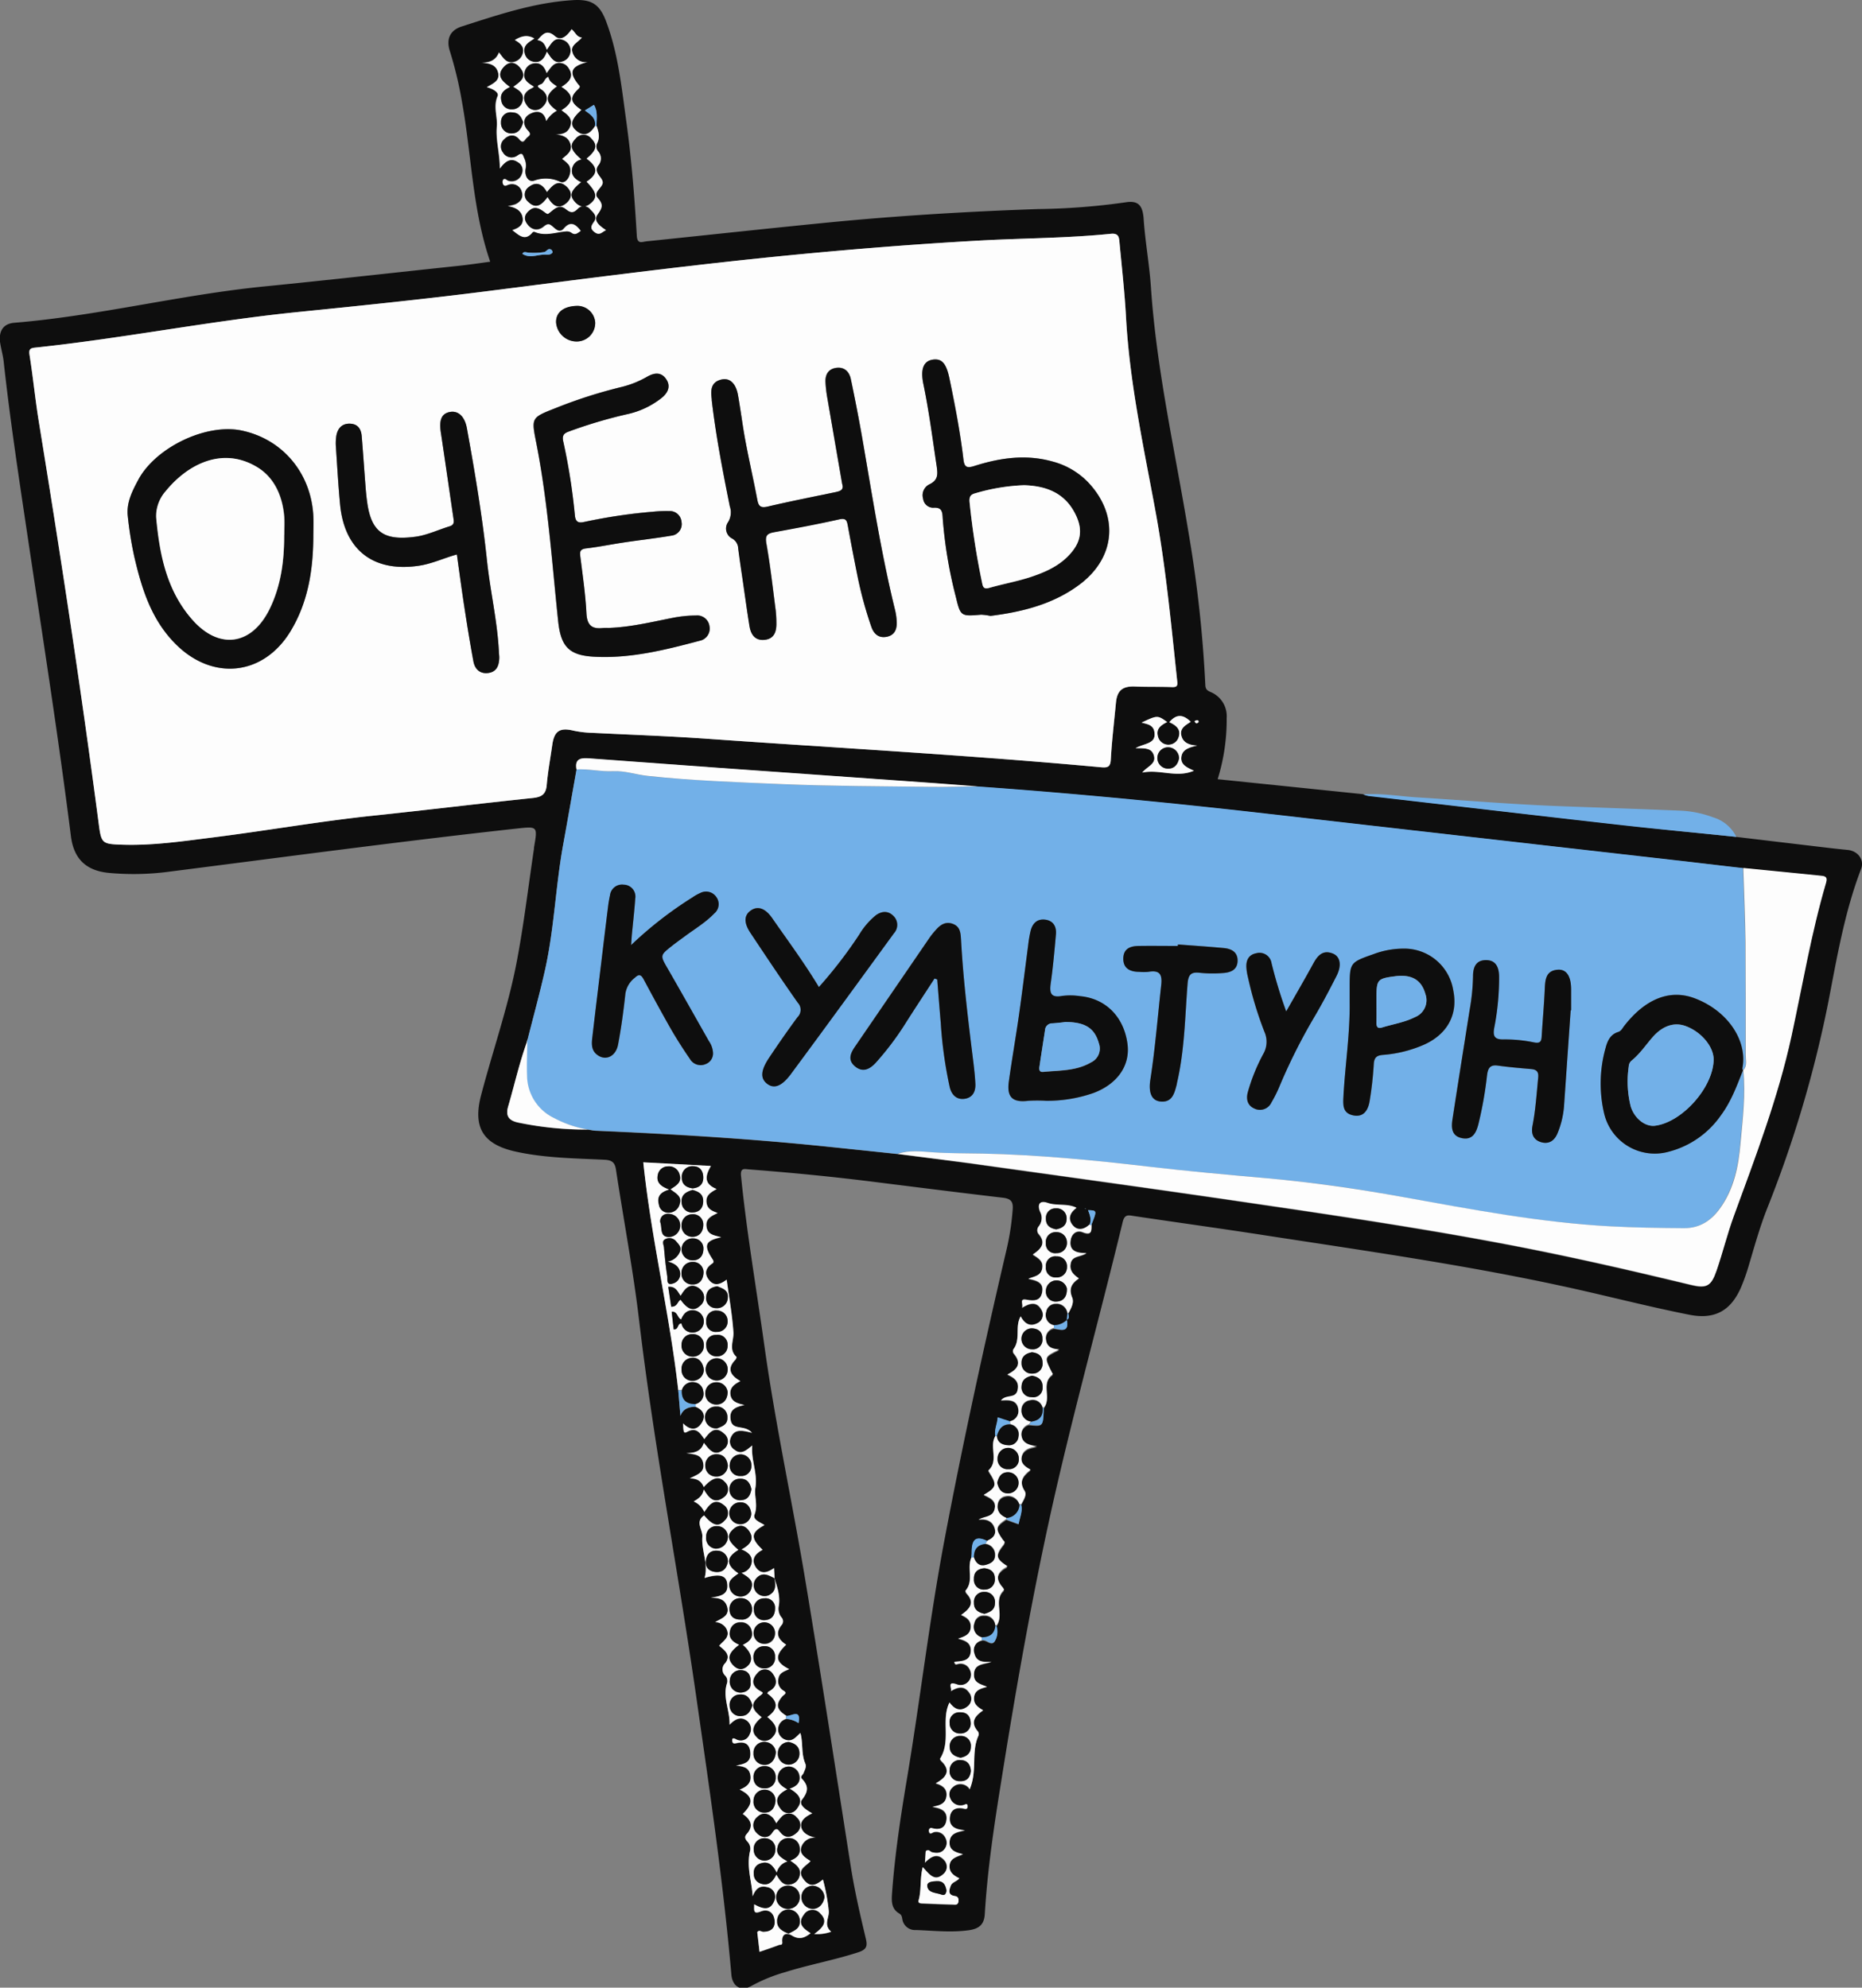 <?xml version="1.0" encoding="UTF-8"?> <svg xmlns="http://www.w3.org/2000/svg" viewBox="0 0 451.67 482.12"><rect x="0" y="0" width="451.67" height="482.12" fill="#808080" stroke="none"/> <defs> <style>.cls-1{fill:#0e0e0e;}.cls-2{fill:#72b0e8;}.cls-3{fill:#fdfdfd;}</style> </defs> <g id="Слой_2" data-name="Слой 2"> <g id="Иллюстрация_без_названия_Изображение" data-name="Иллюстрация_без_названия Изображение"> <path class="cls-1" d="M421.19,203q11.22,1.34,22.44,2.67c1.53.18,3.06.34,4.59.49,2.43.24,4.08,2.37,3.23,4.61-4.09,10.65-5.91,21.86-8.09,33a285.19,285.19,0,0,1-14.73,49.43c-1.8,4.57-3.09,9.28-4.5,14a48.28,48.28,0,0,1-1.72,4.86c-2.47,5.83-6.4,8.07-12.58,6.85-10.41-2.06-20.67-4.77-31.05-7-23.79-5.15-47.87-8.56-71.91-12.27-10.59-1.64-21.2-3.1-31.79-4.68-1.32-.2-2.27-.51-2.74,1.42-5.94,24.59-12.78,48.94-18.13,73.68-4.41,20.4-8,41-11.27,61.57-1.75,10.85-3.4,21.7-4.06,32.67-.15,2.47-1.34,3.55-3.93,3.9-4.29.58-8.52.09-12.77-.06a3.11,3.11,0,0,1-3.3-2.64c-.11-.53-.14-1-.72-1.35-2-1.15-1.91-3.09-1.77-5,.68-9.34,2.08-18.58,3.63-27.8,3.22-19.24,5.45-38.64,9.08-57.82,4.48-23.71,9.65-47.27,15.14-70.77a63.07,63.07,0,0,0,1.41-9.4c.17-2.06-.58-2.63-2.46-2.85-10.46-1.23-20.91-2.55-31.36-3.86-10-1.26-20-2.22-30.09-3-1.11-.08-2.15-.46-2,1.46,1.38,13.82,3.75,27.5,5.67,41.25,2.74,19.6,7,38.95,10.19,58.46,3.74,22.56,7.21,45.17,10.75,67.77.93,5.92,2.27,11.75,3.66,17.57.44,1.85.27,2.7-1.85,3.39-5.87,1.91-12,3-17.83,4.85a38.57,38.57,0,0,0-8,3.27c-2.53,1.48-4.66.21-4.92-2.72-1.94-22.25-5.21-44.33-8.38-66.42C164.61,381.54,158.66,351,155,320c-1.45-12.15-3.75-24.2-5.58-36.3-.27-1.76-1-2.3-2.75-2.39-7.25-.36-14.54-.41-21.67-2-7.88-1.77-10.35-5.88-8.28-13.73,2.81-10.7,6.48-21.18,8.57-32,1.77-9.17,2.85-18.47,4.24-27.71a2.51,2.51,0,0,1,0-.27c.91-5.26.92-5.18-4.34-4.61-28.25,3.11-56.41,6.91-84.6,10.5a65,65,0,0,1-14.15.24c-5.62-.53-8.55-3.45-9.24-8.93-3.11-24.67-7-49.24-10.67-73.83C4.48,115.22,2.4,101.49.89,87.68.71,86.06.21,84.48,0,82.86c-.28-2.7.88-4.36,3.49-4.57,20.39-1.68,40.27-6.79,60.61-8.81,15.73-1.56,31.43-3.34,47.14-5,2.52-.27,5-.64,7.67-1-4.36-12.72-4.51-26-6.87-38.92a94.17,94.17,0,0,0-2.91-12.15c-.94-2.9,0-5.08,2.91-6C120.8,3.6,129.5.66,138.74.05c4.66-.31,6.69.83,8.33,5.25,2.85,7.63,3.69,15.69,4.79,23.68,1.3,9.36,2.07,18.78,2.61,28.2.12,2.14,1.29,1.47,2.34,1.36,14.63-1.51,29.26-3.11,43.9-4.55,17-1.67,34-2.69,51.11-3.28A163,163,0,0,0,273,49.08c3.18-.53,4.2.82,4.42,4.05.37,5.52,1.39,11,1.76,16.5,1.37,20.26,5.92,40,9.2,60a304.31,304.31,0,0,1,4,36.52c.05,1.09.51,1.37,1.29,1.71a6.34,6.34,0,0,1,3.89,6.3A48.62,48.62,0,0,1,295.37,189l35.3,3.64A7.71,7.71,0,0,0,332,193c20.28,2.36,40.55,4.75,60.83,7C402.24,201.1,411.72,202,421.19,203ZM258.71,320.13c.82-.3.49-.94.43-1.5.64-1.19,1.43-2.55.91-3.8-.87-2.1-.17-3.44,1.63-4.63-1.33-.92-2.3-1.84-2-3.57.33-2,2.26-1.55,3.85-2.57-2.67,0-4.21-.67-3.86-3.09.22-1.58,1.45-2.6,2.92-2,2.33.94,2.1-.47,2.14-1.85,1.4-3.52,1.4-3.52-.8-3.59.46,1.17.9,2.33.36,3.55-1.37,1.32-2.91,1.77-4.19.12s-.53-3,1-4.13c-2.27-1.12-4.75-.41-7-1.18-2-.68-2.54.38-1.83,2.1a3.27,3.27,0,0,1-.32,3.56,1.45,1.45,0,0,0-.09,1.79c2,2.27.61,3.73-1.37,5.06,1.35.85,2.54,1.52,2.32,3.21-.24,1.92-1.86,2.08-3.39,2.66,1.86.4,3.72.79,3.38,3.09s-1.94,2.36-3.9,2c-1.71-.32-.62,1.1-1,1.94,1.81-1.11,3.5-1.62,4.64.39a2.29,2.29,0,0,1-.85,3.33c-1.94,1.05-3.26.06-4.13-1.62-1.48,2.43.09,5.56-1.79,8a1,1,0,0,0,.1,1c2,2.36.93,3.89-1.55,5.1,1.82.82,3,1.74,2.47,3.83s-2.82.92-4,2.45c2-.16,3.79-.18,4.18,2a2.58,2.58,0,0,1-2,3.07l-2.93-.95c-.07,1.56-.86,2.93-.59,4.49-1.65,2.56.91,6-1.72,8.39-.06.06.28.59.46.88,1.63,2.59,1.43,3.33-1.6,5.05,1.55.74,3.17,1.4,2.63,3.5-.5,1.95-2.48,1.68-3.88,2.51,1.83-.26,3.23.2,3.84,1.88s-.22,2.6-1.67,3.2c-3.38-1.62-3.77.47-3.78,3a9.77,9.77,0,0,1-.11,1.06c-1.2,2.53.65,5.61-1.42,8-.1.11.06.56.22.73,2.16,2.3.69,3.82-1.32,5.21,1.44.64,2.4,1.36,2.34,2.9-.07,1.89-1.51,2.35-3.06,2.85,1.75.43,3.17,1,3.07,3-.12,2.56-2.26,2.43-4,2.64.18.81.54.59.87.51a2.41,2.41,0,0,1,2.91,1.4,2.49,2.49,0,0,1-.17,2.6,2.52,2.52,0,0,1-3.11.91c-2.42-.79-.93,1.08-1.34,1.67,1.67-1,3.22-1.4,4.44.33a2.38,2.38,0,0,1-.45,3.43c-1.94,1.43-3.35.3-4.32-1-2.1,4.19.45,9.28-2.27,13.6-.07.11.16.48.33.64,2.34,2.29,1.21,3.9-1.4,5.37,1.85.52,2.84,1.45,2.61,3.15-.26,1.87-1.76,2.23-3.41,2.54,1.86.34,3.62.85,3.43,3-.17,2-1.49,2.75-3.49,2.19-.62-.18-.88.35-.78.78.23.95.85.21,1.27.15a2.43,2.43,0,0,1,2.71,1.35,2.48,2.48,0,0,1-.23,2.81c-.76,1-1.83,1-3,.75-.47-.11-.78-.85-1.53-.28-.05.79-.11,1.67-.18,2.78,1.55-1.59,3.08-2.33,4.62-.65a2.32,2.32,0,0,1-.17,3.43c-2.15,2-3.42,0-5-1.67-.71,2.91-.26,5.56-1,8.05-.2.73.6.73,1.14.75,2.36.1,4.72.2,7.07.26.59,0,1.34.21,1.46-.75.1-.75-.1-1.18-.94-1.31-1.67-.26-1.34-1.38-.94-2.47.34-.93,1.43-1,2.09-1.82-1.35-.65-2.54-1.41-2.37-3.15s1.62-2,3.26-2.71c-2.06-.44-3.36-1.08-3.26-2.92.12-2.24,2-2.45,3.75-2.87-2-.16-3.74-.59-3.7-2.79s1.44-3,3.56-2.44c.39.1.75,0,.76-.47,0-1.08-.67-.47-1.08-.4a2.64,2.64,0,0,1-3.11-1.61,2.23,2.23,0,0,1,.58-2.73,2.67,2.67,0,0,1,3.7-.07c.22.16.45.55.39.61,2-4.52.3-9.05,2.18-13.1a1.13,1.13,0,0,0-.18-1c-1.92-2.22-.67-3.73,1.3-5.1-1.41-.8-2.43-1.6-2.2-3.25s1.5-2,3.13-2.46c-1.61-.63-3.14-1-3.17-2.84,0-2.9,2.45-2.53,4.26-3.24-1.89.09-3.64.11-4.16-2a2.39,2.39,0,0,1,1.8-3.15c1.11-.39,2.28,1.46,3.15.19a4.38,4.38,0,0,0,.43-3.64c1.94-2.57-.85-6.16,1.82-8.6.05,0-.19-.47-.36-.66-2-2.23-1.17-3.84,1.22-5.07-2.8-1.78-3-2.7-1-5.24.59-.73.11-.83-.13-1.18-1.91-2.71-1.81-3.31.87-5.1l2.94,1.06c.26-1.65,1-3,.64-4.62.48-1,1.46-2.28.84-3.25-1.48-2.32-.38-3.77,1.45-5.15-1.37-.77-2.42-1.56-2.2-3,.28-1.77,1.66-2.37,3.77-2.66-2-.32-3.42-.72-3.76-2.42a2.48,2.48,0,0,1,1.79-2.94c3.36.33,3.36.33,3.56-3.24,0-.25,0-.51,0-.77,2-2.34-.85-6.05,2.22-8.12a2.33,2.33,0,0,0-.23-.45c-1.92-3.8-1.92-3.8,1.81-5.58-1.8-.08-3-.61-3.24-2.32a2.49,2.49,0,0,1,1.9-2.89C257.36,322.54,259.4,323.34,258.71,320.13ZM127.87,252.57l0,0c-1.87,5.18-3.08,10.56-4.61,15.84-.64,2.24.08,3.38,2.34,3.89a80.8,80.8,0,0,0,17,1.72c.71.09,1.42.25,2.13.28,18.42.81,36.82,1.89,55.17,3.77q8.91.92,17.84,1.87c6,.78,12.05,1.52,18.06,2.36,21.4,3,42.8,5.92,64.18,9.06s42.56,6.24,63.71,10.2c15.51,2.9,30.9,6.41,46.24,10.11,4,1,5,.4,6.36-3.43,1.5-4.37,2.6-8.88,4.18-13.21,5.26-14.38,10.74-28.69,14-43.7,2.69-12.4,4.78-24.94,8.37-37.14.48-1.63-.52-1.63-1.51-1.73q-9.29-.94-18.57-1.85c-5.76-.68-11.51-1.39-17.27-2q-49.35-5.64-98.7-11.25c-23.08-2.63-46.19-4.86-69.36-6.52L226.87,190q-26.18-1.86-52.34-3.71c-10.48-.75-21-1.54-31.44-2.3-1.9-.14-3.79-.16-3.25,2.69-1.08,6-2.13,12.09-3.23,18.13-1.83,10-2.16,20.23-4.35,30.18-1.26,5.74-2.84,11.41-4.28,17.11A.89.89,0,0,0,127.87,252.57Zm16.83-222c0-1.72.37-3.5-.63-5.12l-2.2,1.36c1.33,1,2.77,1.83,2.45,3.76-1.09,1.72-2.41,2.89-4.41,1.33S138.37,29,141,26.67c-2.65-1.73-3-3-.83-5,.75-.71.42-.77,0-1.27-2.27-2.9-1.73-4.34,2.39-5.35a3.28,3.28,0,0,1-3.72-2.36c-.55-1.69,1.23-2.3,2.29-3.58-1.33-.14-1.59-1.36-2.5-2-1,1.51-2.5,3-4,1.7-2-1.75-2.92-.57-4.29.94,1.32.12,1.84,1,2.28,2.32,1.06-1.49,1.79-3.07,3.64-2.47a2.76,2.76,0,0,1,.07,5.36c-1.9.59-2.66-.94-3.7-2.4-.59,1.66-1.52,2.76-3.2,2.45a2.69,2.69,0,0,1-2.21-2.16c-.45-1.95,1.08-2.67,2.38-3.54-1.72-1-3.18-.57-4.74.37,1.27.73,2.25,1.62,2,3A2.91,2.91,0,0,1,124.49,15c-1.78.33-2.49-1.1-3.48-2.34-.79,2-2.34,2.52-4.37,2.49,1.92.06,3.62.34,4.15,2.35s-1.05,2.64-2.73,3.58c1.48.37,3,1.27,2.62,2.17-1.11,2.57,0,5-.19,7.42-.32,3.35.7,6.37.73,10.14,1.46-2,2.82-2.62,4.37-1.55a2.23,2.23,0,0,1,1,2.82,2.6,2.6,0,0,1-3.23,1.75c-.47-.08-.87-.83-1.36-.24a1.2,1.2,0,0,0,0,1c.36.74.94.19,1.4.1a2.47,2.47,0,0,1,3.17,1.8c.46,1.47-.33,2.44-1.55,3a8.18,8.18,0,0,1-1.88.43c1.79.25,3.26.91,3.61,2.77s-.94,2.57-2.48,3.07c1.63,1.27,3.09,2.74,4.88.51a.59.59,0,0,1,.52-.1c2.56,1.1,5.07.08,7.61-.13a2,2,0,0,1,1.27.3c1,.77,1.57,0,2.29-.41-1.21-1.61-2.46-2.47-4.08-.57-1,1.17-1.94.21-2.57-.33-.89-.77-1.26-1-2.36-.09-1.44,1.17-3.09.78-4.15-.9-.87-1.38-.18-2.46.92-3.27,2-1.44,3.82,1.39,4.34,1,1.45-1,2.53-2.57,4.34-1.08,1.15.95,1.79.93,2.79-.09a2,2,0,0,1,3.13.17c.78.81,1.79,1.69.84,3-.6.86-1,1.57.15,2.46s1.77,0,2.78-.48c-1.56-1-3.17-2.17-2.07-3.78s1.57-2.37.07-4c-1.32-1.47,1.36-2.72,1.2-3.9s-2.3-2.27-1.11-4a2.54,2.54,0,0,0,0-3.41,1.85,1.85,0,0,1-.25-2C145.58,33.32,145.2,31.93,144.7,30.54Zm19.83,306.68.52,6.2c.64-1.7,2-2.17,3.59-2.21,2.09.77,2.67,2.34,1.51,4.06-1.26,1.88-3,1.53-4.43,0,.05,2.3.15,2.5,1.06,2,2.16-1.14,3,.35,4.08,1.8,1.27-1.66,2.6-3.34,4.76-1.36a2.36,2.36,0,0,1,0,3.81c-2.22,2-3.51.19-4.87-1.53-.68,2.12-2.31,2.45-4.23,2.48,1.78.34,3.69.21,4.08,2.53.36,2.13-1.35,2.66-3.27,3.61,2,0,2.88.82,3.39,2.1,2.13-2.35,3.74-2.76,5.08-1.29a2.38,2.38,0,0,1-.24,3.81c-2.24,1.71-3.6.16-4.83-1.92-.28,1.47-1.18,2.16-2.45,2.89a5.07,5.07,0,0,1,2.58,2.56c1.29-2,2.6-3.41,4.7-1.73a2.4,2.4,0,0,1,.25,3.81c-1.48,1.65-2.83,1.28-5-1.25-2.28,1.58-.3,3.44-.43,5.17-.27,3.38,1.5,6.49.54,10,3.45-1.07,5.18-.69,5.47,1.21.45,2.95-1.81,3.22-4,3.58,1.86,0,3.46.28,4,2.17.67,2.27-1.32,2.81-2.9,3.75a3.24,3.24,0,0,1,2.69,1.54c1.11,2.11-.73,3-1.72,4.2,1.36,1.1,2.94,2.26,1.49,4.19a2.08,2.08,0,0,0,0,3.08,1.87,1.87,0,0,1,.42,1.79c-1.14,3.41.71,6.55.61,10.09,1.42-1.48,2.79-2.06,4.27-.93a2.57,2.57,0,0,1,.61,3.23,2.28,2.28,0,0,1-3.39,1.18c-.54-.25-.91-.19-.83.47s.59.61,1.18.48c2-.43,3.12.37,3.21,2.5.1,2.36-1.66,2.58-3.48,3,1.59.14,3,.35,3.43,2.06.45,1.94-.65,3.06-2.54,3.74,3.28,1.61,3.42,3.29.74,5.91,1.88,1.33,2.75,2.89.93,4.91-.56.62-.35,1.15.09,1.68a2.56,2.56,0,0,1,.79,2.23c-1,4,.44,7.74.59,11.15.52-1.27,1.32-2.79,3.46-2.24a2.37,2.37,0,0,1,1.79,3.38c-1,2.55-2.94,1.89-4.88.81.05,1.31-.39,2.53,1.63,1.72,1.71-.68,3.1.24,3.33,2.13s-.88,2.81-2.77,2.83c-.48,0-1-.59-1.44.1.18,1.52.36,3,.55,4.74,1.71-.59,3.24-1.1,4.75-1.67.3-.11.84.12.76-.7-.17-1.76.83-2.49,2.42-1.54,1.75,1,3,.53,4.46-.6-1.77-1.11-3.29-2.34-1.67-4.47a2.46,2.46,0,0,1,4-.34c2.07,2,.53,3.55-1.45,5a9.94,9.94,0,0,0,4.11-.56c-2-1.67-.36-3.53-.6-5.14a46.42,46.42,0,0,0-1.4-7.51c-1.67,1.37-3.25,2-4.79-.17s.61-3,1.78-4.31c-1.24-.79-2.69-1.71-2.29-3.25a3.36,3.36,0,0,1,3.74-2.41c-1.83-.26-3.44-1-3.72-2.68s1.23-2.55,2.69-3.24c-1.51-.81-3.43-2.1-2.47-3.34,1.54-2,1.53-3.31,0-5-.56-.59.18-1,.35-1.41.29-.77.78-1.51.42-2.34-1-2.37-.49-5-1.18-7.4-1,.89-1.9,2.27-3.65,1.64a2.65,2.65,0,0,1,.21-5.06,6.08,6.08,0,0,1,3,1c.68-3.6-1.69-1.67-2.94-1.74-2.36-1.5-2.64-2.76-1-4.71.39-.45,1.3-.77.35-1.37a2.68,2.68,0,0,1-1.28-3c.22-1.41,1.46-1.72,2.6-2.25-3.39-1.71-3.54-3.27-.73-5.93-1.85-1.21-2.73-2.7-1.16-4.71a1.38,1.38,0,0,0,0-1.95,3.32,3.32,0,0,1-.61-2.82c.36-2.35-.37-4.53-1.11-6.7l.08.09c0-.8-.09-1.6-.14-2.5-1.65,1.19-3.32,1.57-4.48-.29s0-3.24,1.71-4.13c-3-2.83-2.87-4.21.46-6-1-.7-2.9-1.26-2.41-2.57.87-2.29-.13-4.55.19-6.42.61-3.63-1.08-6.7-.75-10.32-1.46,1.18-2.67,2.35-4.28,1.05a2.32,2.32,0,0,1-1-2.8c.87-2.27,2.66-2,5.2-1.32-1.72-2.08-4.67-.43-5.15-3.07s1.23-3.22,3.35-3.67c-1.66-.38-3.15-.72-3.41-2.48s.92-2.57,2.41-3.33c-2.33-1.34-3.4-2.93-1.22-5.17.16-.17.34-.63.28-.69-2-1.83-.61-4-.75-6-.29-4.21-1-8.38-1.64-12.74-1.41,1.07-2.91,1.71-4.18.2s-1.05-3,.7-4.13c.47-.3.33-.66,0-1.11-2.16-3.31-1.76-4.4,2.15-5.25-1.67-.48-3.32-.61-3.56-2.56s1.24-2.6,2.7-3.32c-1.34-.46-2.47-.94-2.69-2.48-.26-1.74.94-2.51,2.45-3.33-3.32-1.33-2.65-3.42-1.39-5.6l-16.4-.88C158,300.66,162.45,318.76,164.53,337.22ZM238.69,58.29c-18.33,1-36.6,2.51-54.86,4.4C162,65,140.19,67.83,118.39,70.6c-15.4,2-30.85,3.54-46.3,5.1-21.23,2.16-42.18,6.35-63.4,8.6-1.15.12-1.77.23-1.53,1.76C8,91.35,8.52,96.69,9.38,102c5.31,32.61,10.31,65.27,14.6,98,.59,4.49.82,4.73,5.41,4.88,7.39.25,14.69-.8,22-1.72,13.15-1.64,26.21-4,39.4-5.34,12.82-1.35,25.62-2.92,38.45-4.26,2.15-.23,3.19-.88,3.39-3.14.28-3.25.88-6.47,1.34-9.71.48-3.43,1.84-4.28,5.18-3.48a25,25,0,0,0,4.58.53c9.34.49,18.7.79,28,1.45,31.8,2.24,63.64,4,95.39,6.9,1.57.14,2.24-.06,2.34-1.87.28-4.61.81-9.22,1.25-13.82.29-3,1.61-4,4.67-3.9s6,0,9,.14c1.16,0,1.31-.38,1.19-1.44-1.48-13.81-2.76-27.64-5.29-41.32-2.86-15.52-6.24-31-7.12-46.79-.33-6.07-1-12.12-1.58-18.18-.12-1.19-.07-2.43-2.14-2.22C259.21,57.75,248.94,57.76,238.69,58.29Zm44.44,116.85c-2.36-1.68-2.36-1.68-6.2.16,1.33.39,2.79.5,3.09,2.2.53,3-2.27,2.71-4.56,4,2.27,0,3.83-.07,4.41,1.66.72,2.17-1.45,2.66-2.79,4.26,4.38-.85,8.31,1.37,12.54-.45-1.69-.77-3.17-1.42-3.06-3.16.13-2,1.81-2.47,3.85-2.94-2.11-.11-3.49-.77-3.86-2.52s1.14-2.45,2.3-3.25c-1.76-1.73-3.42-2-5.2.11,1.58.75,2.94,1.7,2.24,3.7a2.6,2.6,0,0,1-5-.27C280.41,176.85,281.45,176,283.13,175.14ZM126.72,61.57c1.72,1.14,3.51.23,5.29.19.69,0,1.48.18,2-.49.09-.1-.06-.53-.22-.65-.84-.65-1.22.48-1.87.53a16.3,16.3,0,0,1-3.75.13C127.47,61.17,127,61,126.72,61.57Zm164,113.67c.13-.51-.19-.56-.4-.55a1.6,1.6,0,0,0-.58.27c.16.17.28.44.47.49S290.58,175.29,290.71,175.24ZM263.37,293.15l-.22,0,.14.15Z"></path> <path class="cls-2" d="M421.19,203c-9.47-1-18.95-1.85-28.41-2.92-20.28-2.29-40.55-4.68-60.83-7a7.71,7.71,0,0,1-1.28-.37c4.36-.37,8.66.43,13,.69,11.64.72,23.27,1.72,34.93,2.15,9.67.35,19.35.69,29,1.08a25.7,25.7,0,0,1,7.95,1.62A9.17,9.17,0,0,1,421.19,203Z"></path> <path class="cls-3" d="M238.69,58.29c10.25-.53,20.52-.54,30.74-1.58,2.07-.21,2,1,2.14,2.22.57,6.06,1.25,12.11,1.58,18.18.88,15.83,4.26,31.27,7.12,46.79,2.53,13.68,3.81,27.51,5.29,41.32.12,1.06,0,1.47-1.19,1.44-3-.1-6,0-9-.14s-4.38.91-4.67,3.9c-.44,4.6-1,9.21-1.25,13.82-.1,1.81-.77,2-2.34,1.87-31.75-2.94-63.59-4.66-95.39-6.9-9.33-.66-18.69-1-28-1.45a25,25,0,0,1-4.58-.53c-3.34-.8-4.7.05-5.18,3.48-.46,3.24-1.06,6.46-1.34,9.71-.2,2.26-1.24,2.91-3.39,3.14-12.83,1.34-25.63,2.91-38.45,4.26-13.19,1.38-26.25,3.7-39.4,5.34-7.29.92-14.59,2-22,1.72-4.59-.15-4.82-.39-5.41-4.88-4.29-32.76-9.29-65.42-14.6-98C8.52,96.69,8,91.35,7.16,86.06c-.24-1.53.38-1.64,1.53-1.76,21.22-2.25,42.17-6.44,63.4-8.6,15.45-1.56,30.9-3.15,46.3-5.1,21.8-2.77,43.58-5.64,65.44-7.91C202.09,60.8,220.36,59.28,238.69,58.29Zm-34.4,59.09c.47,1.48-.49,1.74-1.58,2-5.5,1.14-11,2.23-16.49,3.51-1.67.39-2.21,0-2.51-1.62-.91-4.81-2-9.59-2.91-14.4-.68-3.65-1.13-7.35-1.78-11-.5-2.86-2-4.26-4-3.8-2.61.61-2.65,2.62-2.37,4.73a2.51,2.51,0,0,1,0,.27c1,8.66,2.67,17.21,4.38,25.75a4.49,4.49,0,0,1-.41,3.83,2.71,2.71,0,0,0,1,4A2.86,2.86,0,0,1,179.1,133c.35,2.7.75,5.4,1.15,8.09.52,3.59,1,7.19,1.59,10.77.32,2,1.33,3.51,3.58,3.31,2.45-.21,3-2,2.93-4.13a27,27,0,0,0-.16-3c-.7-5.4-1.3-10.82-2.25-16.18-.36-2,.16-2.49,1.93-2.81,5.27-1,10.53-1.94,15.75-3.11,1.59-.36,1.83.25,2.06,1.47q1.13,6.15,2.36,12.29a94.28,94.28,0,0,0,3.32,12.33c.59,1.7,1.8,2.79,3.74,2.39s2.5-1.91,2.4-3.71a15.27,15.27,0,0,0-.38-2.7c-3.39-13.83-5.55-27.89-8-41.9-.83-4.73-1.78-9.44-2.74-14.15-.36-1.82-1.52-3-3.45-2.77s-2.79,1.57-2.7,3.45a30.16,30.16,0,0,0,.43,3.78Q202.47,106.93,204.29,117.38ZM76,130.51c0-1.9.11-3.82,0-5.71-.69-10.24-7.53-18.26-17.28-20.35-8.69-1.87-21.07,4.12-25.23,12.06C32,119.27,30.62,122,31,125.21a86.84,86.84,0,0,0,1.6,9.92c1.82,7.81,4.18,15.35,10.17,21.25,8.94,8.82,21.13,7.48,27.66-3.2C74.66,146.21,75.9,138.5,76,130.51Zm164.27,18.88c7.57-.95,15.49-2.81,22.11-8,8.38-6.63,8.91-16.71,1.54-24.46a18.53,18.53,0,0,0-8.6-5c-6.45-1.81-12.78-.86-19,1.1-1.72.54-2.37.31-2.6-1.57-.77-6.57-2-13.07-3.37-19.55-.76-3.71-1.86-5-4.06-4.69s-3.05,2.29-2.27,6c1.36,6.58,2.26,13.22,3.21,19.86.29,2,.34,3.4-1.78,4.39a2.94,2.94,0,0,0-1.51,3.49,2.47,2.47,0,0,0,2.45,2.18c2.18-.17,2.22,1.06,2.31,2.63a108.55,108.55,0,0,0,3.18,19c1.13,4.73,1.23,4.73,6.13,4.31A14.26,14.26,0,0,1,240.25,149.39Zm-92.68,2.92a10.26,10.26,0,0,0-1.36,0c-2.69.32-3.81-.72-4-3.56-.23-4.52-.89-9-1.45-13.52-.16-1.22-.3-2,1.35-2.22,3.06-.36,6.08-1,9.13-1.44,3.85-.58,7.73-1,11.58-1.66a2.82,2.82,0,0,0,2.45-3.37,2.86,2.86,0,0,0-3-2.6,30.35,30.35,0,0,0-3.81.16,131.65,131.65,0,0,0-16.41,2.41c-1.28.28-2.44.58-2.64-1.47a147.91,147.91,0,0,0-2.83-18c-.29-1.31,0-1.93,1.37-2.39a114.93,114.93,0,0,1,14-4.17,20.45,20.45,0,0,0,8.32-3.84c1.61-1.22,2.56-2.76,1.29-4.67s-2.91-1.57-4.59-.63a23.61,23.61,0,0,1-6.28,2.52,117.23,117.23,0,0,0-16,5.13c-5.92,2.32-5.85,2.32-4.64,8.48,2.81,14.27,3.78,28.77,5.3,43.19.64,6,2.52,8.27,8.63,8.61,8.81.5,17.29-1.63,25.71-3.87a3,3,0,0,0,2.36-3.51,3,3,0,0,0-3.3-2.61,29.86,29.86,0,0,0-5.66.58C158,150.89,152.86,152.14,147.57,152.31Zm-36.75-17.82c.61,4.37,1.15,8.58,1.8,12.78.67,4.39,1.38,8.77,2.19,13.14.35,1.92,1.56,3.12,3.66,2.81s2.54-1.82,2.61-3.59c0-.55-.06-1.09-.09-1.63-.39-7.45-2.12-14.72-2.9-22.12-1.14-10.74-2.93-21.37-4.86-32-.55-3-2.15-4.38-4.22-3.94s-2.56,2.06-2.08,5.08c1.09,6.8,2,13.62,3,20.44.13.89.4,1.81-.88,2.19-2.77.84-5.46,2.15-8.29,2.53-7.54,1-10.7-1-11.72-8.36-.19-1.35-.32-2.71-.42-4.06-.31-4-.57-8-.9-11.94-.14-1.74-1-3-2.86-3.06s-3,1.14-3.3,2.94a11.68,11.68,0,0,0-.1,2.71c.3,4.62.55,9.24,1,13.85,1,11.19,8.14,16.63,19.22,14.94C104.86,136.73,107.72,135.35,110.82,134.49ZM140,82.83a4.49,4.49,0,0,0,4.38-4.6,4.35,4.35,0,0,0-4.63-4c-3.12.12-4.93,1.6-4.86,4A5,5,0,0,0,140,82.83Z"></path> <path class="cls-2" d="M128,252.09c1.44-5.7,3-11.37,4.28-17.11,2.19-9.95,2.52-20.17,4.35-30.18,1.1-6,2.15-12.09,3.23-18.14,3-.18,5.89.58,8.91.42,2.75-.14,5.54.84,8.33,1.14,10.82,1.14,21.7,1.51,32.57,2,12.06.51,24.14.51,36.22.67,3.85.06,7.71-.07,11.57-.11,23.17,1.66,46.28,3.89,69.36,6.52q49.35,5.64,98.7,11.25c5.76.65,11.51,1.36,17.27,2,.18,6,.46,12,.53,17.95.1,9.16.08,18.33.06,27.5,0,1.21.44,2.55-.58,3.62a1.37,1.37,0,0,1-.13-.53c1.27-6.72-3.6-14-11.69-17-5.94-2.18-11.83.17-16.92,6.68-.44.56-.74,1.29-1.5,1.53-1.9.59-2.6,2.11-3.06,3.84a31.85,31.85,0,0,0-.37,15.9,12.62,12.62,0,0,0,15.69,9.3,22.15,22.15,0,0,0,12.66-8.85c2.46-3.32,3.85-7.12,5.33-10.9.58,5.91-.14,11.79-.68,17.63-.51,5.6-1.58,11.14-5,15.9-2.17,3-4.89,4.8-8.67,4.77-6,0-12-.13-18-.45-17-.92-33.62-4.09-50.29-7.11-10.88-2-21.81-3.56-32.82-4.54-9.66-.87-19.32-1.72-29-2.85-13.33-1.56-26.67-2.85-40.1-3.14-4-.09-8,0-12-.31-2.82-.19-5.77-.64-8.58.39q-8.92-.94-17.84-1.87c-18.35-1.88-36.75-3-55.17-3.77-.71,0-1.42-.19-2.13-.28a26.27,26.27,0,0,1-8.11-2.74,11.5,11.5,0,0,1-6.65-10.36c-.12-2.78,0-5.57.05-8.35l0,0C127.91,252.41,128,252.25,128,252.09Zm253-7h.09c0-1.73,0-3.45,0-5.18,0-3.16-1.16-4.85-3.27-4.68-2.81.23-3,2.31-3.11,4.55-.17,3.9-.53,7.79-.76,11.68-.08,1.28-.45,1.66-1.86,1.4a34.56,34.56,0,0,0-7.3-.72c-2.37.07-2.71-.84-2.34-2.85a62.77,62.77,0,0,0,1.17-12.46c0-2.08-.69-3.92-3.17-3.93s-3.16,1.76-3.15,3.9a51.36,51.36,0,0,1-.81,8.12c-1.4,8.88-2.82,17.75-4.18,26.63-.3,2-.18,4,2.29,4.53s3.47-1.24,4-3.39a92.38,92.38,0,0,0,2.09-11.79c.21-1.69.65-2.7,2.66-2.41,2.69.38,5.41.6,8.12.84,1.41.12,1.77.81,1.63,2.15-.38,3.89-.63,7.78-1.38,11.63-.34,1.75.18,3.37,2.06,3.94s3.35-.43,4.06-2.26a21.47,21.47,0,0,0,1.52-6.32ZM153.09,229.24c.08-1.12.12-1.71.18-2.3.28-3,.63-5.95.84-8.94a2.88,2.88,0,0,0-2.79-3.37,2.94,2.94,0,0,0-3.33,2.55,29.26,29.26,0,0,0-.49,2.95c-.5,4-1,7.92-1.45,11.88-.8,6.66-1.62,13.32-2.39,20-.16,1.46-.12,2.92,1.28,3.93,2,1.44,4.43.37,5-2.51.77-4.09,1.33-8.24,1.78-12.38a6,6,0,0,1,2.23-3.85c1-1,1.54-.81,2.18.39,2.22,4.15,4.47,8.3,6.81,12.39,1.35,2.35,2.84,4.64,4.39,6.87a3,3,0,0,0,3.82,1.27,2.75,2.75,0,0,0,1.79-2.78,5.57,5.57,0,0,0-1-2.8c-3.31-5.83-6.59-11.68-9.94-17.49-1.89-3.28-2-3.26.92-5.55,1.07-.85,2.18-1.63,3.27-2.44,2.41-1.78,5-3.32,7.08-5.5a2.91,2.91,0,0,0,.48-3.95,3,3,0,0,0-3.88-1,11,11,0,0,0-1.89,1.06A93.23,93.23,0,0,0,153.09,229.24ZM253.77,267a33.92,33.92,0,0,0,11.49-1.86c5.85-2.2,8.94-6.72,8.23-11.94-.88-6.51-5.28-11-11.49-11.54a15.8,15.8,0,0,0-4.34-.06c-2.8.52-3.11-.7-2.78-3.06.55-3.94.91-7.92,1.26-11.89.16-1.84-.57-3.27-2.57-3.54s-3.08.86-3.55,2.63a27.52,27.52,0,0,0-.6,3.48c-.75,5.66-1.44,11.33-2.24,17-.77,5.38-1.71,10.74-2.46,16.12-.54,3.85.9,5.16,4.71,4.7A37,37,0,0,1,253.77,267ZM327.39,243c.11,7.73-1.11,15.38-1.48,23.08-.1,2.05,0,4,2.42,4.47s3.6-1.38,3.94-3.49a86.21,86.21,0,0,0,1-8.92c.09-1.64.7-2.14,2.27-2.27a30.66,30.66,0,0,0,9.73-2.39c5.87-2.56,8.5-7.43,7.27-13.33a12,12,0,0,0-12.14-10.05,20.63,20.63,0,0,0-7.18,1.33c-5.8,2-5.79,2.07-5.79,8.3Zm-128.75-3.61c-3.59-5.95-7.54-11.26-11.31-16.69-1.69-2.44-3.5-3.06-5.19-1.89s-1.76,3-.07,5.5c3.77,5.66,7.53,11.32,11.45,16.88a2.49,2.49,0,0,1-.08,3.52c-2.37,3.21-4.64,6.49-6.86,9.81-2,3-2.15,5-.54,6.3s3.52.77,5.77-2.27c8.41-11.36,16.73-22.8,25.05-34.22a3,3,0,0,0-.16-4.21c-1.29-1.29-2.82-1.12-4.22-.16a17.86,17.86,0,0,0-4.06,4.72A109.21,109.21,0,0,1,198.64,239.42Zm28.05-2.07.64.23c.29,3.52.55,7,.86,10.55a102.7,102.7,0,0,0,2.18,15.61c.47,1.9,1.63,3.13,3.71,2.77s2.59-1.84,2.5-3.65-.27-3.44-.48-5.15c-1.22-9.9-2.44-19.81-3-29.78-.1-1.64-.13-3.12-1.9-3.8s-3,.08-4.1,1.32a20,20,0,0,0-1.55,1.89q-9.09,13.24-18.14,26.5c-1.13,1.64-1.76,3.37,0,4.84s3.54.68,5-.89a70.27,70.27,0,0,0,7.49-10C222.15,244.29,224.43,240.83,226.69,237.35Zm85.29,8a113.74,113.74,0,0,1-3.57-11.71,2.94,2.94,0,0,0-3.67-2.4c-1.83.33-2.51,1.65-2.43,3.39a13.14,13.14,0,0,0,.38,2.41,88.12,88.12,0,0,0,4,13.26,5.9,5.9,0,0,1-.28,5.38,45,45,0,0,0-3.76,9.31c-.44,1.67-.08,3.17,1.57,3.91a3.07,3.07,0,0,0,4.18-1.48,31,31,0,0,0,1.84-3.64,138.44,138.44,0,0,1,8.51-17c1.94-3.28,3.71-6.65,5.44-10.05,1.3-2.56.9-4.7-.93-5.42-2.41-.95-3.66.5-4.72,2.44C316.52,237.44,314.38,241.11,312,245.33Zm-26.25-16.24v.36c-3.18,0-6.35,0-9.53,0-2,0-3.7.79-3.71,3.09s1.74,3.16,3.88,3.19a12.2,12.2,0,0,0,2.18,0c2.63-.45,3.45.45,3.14,3.19-.85,7.67-1.46,15.36-2.64,23-.49,3.19.35,5,2.4,5.25,2.83.31,3.4-1.83,3.95-3.92.05-.17.06-.36.1-.53,1.86-7.92,1.95-16,2.58-24.08.18-2.32.88-2.94,3.06-2.67a31,31,0,0,0,5.45.05c1.82-.1,3.53-.63,3.62-2.88s-1.46-3-3.34-3.18C293.16,229.61,289.44,229.37,285.73,229.09Z"></path> <path class="cls-3" d="M217.75,279.89c2.81-1,5.76-.58,8.58-.39,4,.28,8,.22,12,.31,13.43.29,26.77,1.58,40.1,3.14,9.63,1.13,19.29,2,29,2.85,11,1,21.94,2.57,32.82,4.54,16.67,3,33.31,6.19,50.29,7.11,6,.32,12,.41,18,.45,3.78,0,6.5-1.79,8.67-4.77,3.45-4.76,4.52-10.3,5-15.9.54-5.84,1.26-11.72.68-17.63v0c1-1.07.57-2.41.58-3.62,0-9.17,0-18.34-.06-27.5-.07-6-.35-12-.53-17.95q9.28.91,18.57,1.85c1,.1,2,.1,1.51,1.73-3.59,12.2-5.68,24.74-8.37,37.14-3.26,15-8.74,29.32-14,43.7-1.58,4.33-2.68,8.84-4.18,13.21-1.32,3.83-2.35,4.4-6.36,3.43-15.34-3.7-30.73-7.21-46.24-10.11-21.15-4-42.43-7.08-63.71-10.2s-42.78-6.07-64.18-9.06C229.8,281.41,223.77,280.67,217.75,279.89Z"></path> <path class="cls-3" d="M190.71,416.91a2.65,2.65,0,0,0-.21,5.06c1.75.63,2.62-.75,3.65-1.64.69,2.43.15,5,1.18,7.4.36.83-.13,1.57-.42,2.34-.17.44-.91.82-.35,1.41,1.57,1.67,1.58,3,0,5-1,1.24,1,2.53,2.47,3.34-1.46.69-2.95,1.69-2.69,3.24s1.89,2.42,3.72,2.68a3.36,3.36,0,0,0-3.74,2.41c-.4,1.54,1,2.46,2.29,3.25-1.17,1.33-3.43,2-1.78,4.31s3.12,1.54,4.79.17a46.42,46.42,0,0,1,1.4,7.51c.24,1.61-1.39,3.47.6,5.14a9.94,9.94,0,0,1-4.11.56c2-1.45,3.52-3,1.45-5a2.46,2.46,0,0,0-4,.34c-1.62,2.13-.1,3.36,1.67,4.47-1.48,1.13-2.71,1.65-4.46.6-1.59-1-2.59-.22-2.42,1.54.08.82-.46.59-.76.7-1.51.57-3,1.08-4.75,1.67-.19-1.71-.37-3.22-.55-4.74.43-.69,1-.1,1.44-.1,1.89,0,3-.91,2.77-2.83s-1.62-2.81-3.33-2.13c-2,.81-1.58-.41-1.63-1.72,1.94,1.08,3.87,1.74,4.88-.81a2.37,2.37,0,0,0-1.79-3.38c-2.14-.55-2.94,1-3.46,2.24-.15-3.41-1.61-7.2-.59-11.15a2.56,2.56,0,0,0-.79-2.23c-.44-.53-.65-1.06-.09-1.68,1.82-2,1-3.58-.93-4.91,2.68-2.62,2.54-4.3-.74-5.91,1.89-.68,3-1.8,2.54-3.74-.39-1.71-1.84-1.92-3.43-2.06,1.82-.4,3.58-.62,3.48-3-.09-2.13-1.2-2.93-3.21-2.5-.59.13-1.09.32-1.18-.48s.29-.72.83-.47a2.28,2.28,0,0,0,3.39-1.18,2.57,2.57,0,0,0-.61-3.23c-1.48-1.13-2.85-.55-4.27.93.1-3.54-1.75-6.68-.61-10.09a1.87,1.87,0,0,0-.42-1.79,2.08,2.08,0,0,1,0-3.08c1.45-1.93-.13-3.09-1.49-4.19,1-1.23,2.83-2.09,1.72-4.2a3.24,3.24,0,0,0-2.69-1.54c1.58-.94,3.57-1.48,2.9-3.75-.55-1.89-2.15-2.16-4-2.17,2.24-.36,4.5-.63,4-3.58-.29-1.9-2-2.28-5.47-1.21,1-3.46-.81-6.57-.54-10,.13-1.73-1.85-3.59.43-5.17,2.14,2.53,3.49,2.9,5,1.25a2.4,2.4,0,0,0-.25-3.81c-2.1-1.68-3.41-.3-4.7,1.73a5.07,5.07,0,0,0-2.58-2.56c1.27-.73,2.17-1.42,2.45-2.89,1.23,2.08,2.59,3.63,4.83,1.92a2.38,2.38,0,0,0,.24-3.81c-1.34-1.47-3-1.06-5.08,1.29-.51-1.28-1.39-2.08-3.39-2.1,1.92-.95,3.63-1.48,3.27-3.61-.39-2.32-2.3-2.19-4.08-2.53,1.92,0,3.55-.36,4.23-2.48,1.36,1.72,2.65,3.55,4.87,1.53a2.36,2.36,0,0,0,0-3.81c-2.16-2-3.49-.3-4.76,1.36-1-1.45-1.92-2.94-4.08-1.8-.91.48-1,.28-1.06-2,1.48,1.53,3.17,1.88,4.43,0,1.16-1.72.58-3.29-1.5-4.06,0-.07.14-.14.13-.2a2.42,2.42,0,0,0-.1-.45,2.52,2.52,0,0,0,1.92-3.06,2.44,2.44,0,0,0-2.07-2.19,2.66,2.66,0,0,0-3.13,1.9l-.87,0c-2.08-18.47-6.53-36.57-8.48-55.26l16.4.88c-1.26,2.18-1.93,4.27,1.39,5.6-1.51.82-2.71,1.59-2.45,3.33.22,1.54,1.35,2,2.69,2.48-1.46.72-3,1.3-2.7,3.32s1.89,2.08,3.56,2.56c-3.91.85-4.31,1.94-2.15,5.25.3.45.44.81,0,1.11-1.75,1.14-2,2.62-.7,4.13s2.77.87,4.18-.2c.59,4.36,1.35,8.53,1.64,12.74.14,2-1.25,4.19.75,6,.06.06-.12.52-.28.69-2.18,2.24-1.11,3.83,1.22,5.17-1.49.76-2.67,1.64-2.41,3.33s1.75,2.1,3.41,2.48c-2.12.45-3.83,1.07-3.35,3.67s3.43,1,5.15,3.07c-2.54-.66-4.33-1-5.2,1.32a2.32,2.32,0,0,0,1,2.8c1.61,1.3,2.82.13,4.28-1.05-.33,3.62,1.36,6.69.75,10.32-.32,1.87.68,4.13-.19,6.42-.49,1.31,1.38,1.87,2.41,2.57-3.33,1.75-3.46,3.13-.46,6-1.75.89-2.89,2.23-1.71,4.13s2.83,1.48,4.48.29c.05.9.1,1.7.14,2.5-1.45-.77-2.92-1.64-4.38-.08a2.62,2.62,0,0,0,2.9,4.19c1.94-.92,1.74-2.53,1.4-4.2.74,2.17,1.47,4.35,1.11,6.7a3.32,3.32,0,0,0,.61,2.82,1.38,1.38,0,0,1,0,1.95c-1.57,2-.69,3.5,1.16,4.71-2.81,2.66-2.66,4.22.73,5.93-1.14.53-2.38.84-2.6,2.25a2.68,2.68,0,0,0,1.28,3c1,.6,0,.92-.35,1.37-1.68,1.95-1.4,3.21,1,4.71,0,.07-.12.15-.12.22A4,4,0,0,0,190.71,416.91Zm-4.61-6.14c.08-.15.12-.38.24-.44,2-1,2.32-2.54,1.1-4.22a2.26,2.26,0,0,0-3.75-.25c-1.54,1.66-1.32,3.24.8,4.37.43.23.88.33,0,1-2.54,1.92-2.4,3.27.27,5.32-2.24,1.83-2.67,3.46-1.22,4.85a2.45,2.45,0,0,0,3.82-.07c1.41-1.45,1-3-1.33-4.83C188.82,414.53,188.83,412.76,186.1,410.77Zm-6.29-29.27a3,3,0,0,0,2.55-2.79c.06-1.4-1-2.3-2.56-2.87,2.31-1.23,3.31-2.67,1.75-4.69-1.09-1.39-2.5-1.35-3.77-.15-1.58,1.51-1.2,2.8,1.38,4.94-3.07,1.82-3.09,3.62,0,5.69-1.17.93-2.76,1.66-2.15,3.58a2.72,2.72,0,0,0,5.31-.18C182.79,383.28,181.39,382.51,179.81,381.5Zm8.62,72.79c-1.05-2.06-2.15-2.9-3.92-2.31a2.3,2.3,0,0,0-1.66,2.5,2.41,2.41,0,0,0,1.8,2.43c1.86.59,2.86-.62,3.68-2.24.89,1.52,1.68,2.78,3.46,2.39a2.67,2.67,0,0,0,2.11-1.89c.62-2-.82-2.88-2.23-3.87,1.78-.65,2.64-1.68,2.27-3.4a2.53,2.53,0,0,0-2.54-2.06,2.61,2.61,0,0,0-2.76,2.13c-.54,1.8.8,2.6,2.42,3.55A3.69,3.69,0,0,0,188.43,454.29Zm-26-165.76c-2.48.71-3,1.9-2.56,3.69a2.27,2.27,0,0,0,2.26,1.93,2.73,2.73,0,0,0,2.78-2.15c.61-1.85-1-2.57-2.26-3.53,1.38-.87,2.82-1.68,2.25-3.49a2.63,2.63,0,0,0-2.81-2.07,2.51,2.51,0,0,0-2.5,2.09C159.21,286.69,160.08,287.73,162.39,288.53Zm25.9,153.78a8.25,8.25,0,0,0-.83-1.36c-1.19-1.23-2.54-1.43-3.8-.2a2.56,2.56,0,0,0-.11,3.85c1.16,1.27,2.84,1.34,3.71,0,1.2-1.85,1.54-.62,2.33.18,1.29,1.31,2.71.64,3.72-.3a2.39,2.39,0,0,0-.05-3.62,2.37,2.37,0,0,0-3.6-.25A13.16,13.16,0,0,0,188.29,442.31Zm3.21-8.47c2-.61,2.8-1.76,2.34-3.53a2.62,2.62,0,0,0-5,0c-.54,1.82.55,2.76,2.2,3.68-2.22,1.09-3.33,2.57-1.69,4.64a2.35,2.35,0,0,0,4,0C195,436.53,193.62,435.07,191.5,433.84Zm-12.18-34.9c-2.51,1.91-3,3.23-1.64,4.73,1.14,1.3,2.49,1.51,3.78.24s.76-3.24-1.33-5c1.44-.71,2.71-1.61,2.16-3.46a2.55,2.55,0,0,0-2.63-2,2.48,2.48,0,0,0-2.57,2C176.67,397.25,177.67,398.23,179.32,398.94Zm-14.23-83.68c1.75,2.43,3.19,2.89,4.7,1.43a2.52,2.52,0,0,0,.17-3.81,3,3,0,0,0-1.85-1c-1.52-.08-2.29,1.21-3.06,2.44-.77-1.2-1.23-2.37-3-2.19l.72,4.8C164.35,317,164.3,315.66,165.09,315.26ZM161.94,306a3.88,3.88,0,0,0,2.95-2.37c.51-1.16-.36-1.86-.94-2.57a2.08,2.08,0,0,0-2.47-.55c-1.11.44-.5,1.4-.44,2.12.2,2.29.42,4.58.78,6.85.13.75-.33,2.4,1.37,1.85a2.4,2.4,0,0,0,1.71-2.92C164.65,307.36,163.92,306.51,161.94,306Zm1,12.18c.17,1.45.33,2.9.49,4.27,1.29.11.82-1.54,1.9-1.41a2.69,2.69,0,0,0,3.22,2.13,2.7,2.7,0,0,0,.15-5.27c-1.82-.38-2.83.61-3.47,2.16C164.25,319.64,164.39,318.07,162.93,318.17ZM188.2,425a2.77,2.77,0,0,0-2.67-2.49,2.59,2.59,0,0,0-2.75,2.72,2.67,2.67,0,0,0,2.64,2.86C186.79,428.14,188.05,427.06,188.2,425Zm-17.47-92.79c-.24-1.81-1.29-3-2.82-2.86a2.64,2.64,0,0,0-2.58,2.9,2.59,2.59,0,0,0,2.78,2.67A2.71,2.71,0,0,0,170.73,332.21Zm11.78,81.44c-.49-1.64-1.29-2.78-3.07-2.64a2.48,2.48,0,0,0-2.44,2.73,2.53,2.53,0,0,0,2.95,2.48C181.61,416.1,182.08,414.8,182.51,413.65ZM170.6,297a2.47,2.47,0,0,0-2.72-2.49,2.57,2.57,0,0,0-2.54,2.64A2.61,2.61,0,0,0,168,300C169.43,300,170.62,299,170.6,297Zm17.5,140a2.59,2.59,0,0,0-2.6-2.89,2.63,2.63,0,0,0-2.71,2.72,2.56,2.56,0,0,0,2.61,2.83C187.11,439.69,187.91,438.52,188.1,437ZM194,460.11a2.76,2.76,0,0,0-2.76-2.73,2.82,2.82,0,1,0,0,5.63A2.79,2.79,0,0,0,194,460.11ZM191.29,469c1.25-.67,2.78-1.15,2.72-2.95a2.75,2.75,0,1,0-5.49.07C188.5,467.69,189.9,468.49,191.29,469ZM176.51,337.68a2.66,2.66,0,0,0-2.78-2.38,2.63,2.63,0,0,0-2.65,2.57,2.67,2.67,0,0,0,2.67,2.83C175.2,340.7,176.44,339.77,176.51,337.68ZM188,401.91a2.42,2.42,0,0,0-2.54-2.62,2.56,2.56,0,0,0-2.69,2.78,2.53,2.53,0,0,0,2.59,2.61A2.5,2.5,0,0,0,188,401.91ZM200,460.19a2.94,2.94,0,0,0-2.77-2.78,2.73,2.73,0,0,0-2.82,2.74,2.81,2.81,0,0,0,2.71,2.86C198.57,463,199.68,461.89,200,460.19ZM170.65,308.87a2.53,2.53,0,0,0-2.7-2.78,2.64,2.64,0,0,0-2.63,2.89,2.57,2.57,0,0,0,2.63,2.58C169.7,311.6,170.51,310.47,170.65,308.87ZM168,288.63c-1.57.46-2.83,1.18-2.65,3a2.48,2.48,0,0,0,2.71,2.47c1.72-.07,2.56-1.19,2.51-2.9S169.26,289,168,288.63Zm8.51,43.58a2.67,2.67,0,0,0-2.77-2.75,2.7,2.7,0,0,0-.08,5.39A2.66,2.66,0,0,0,176.52,332.21ZM174,329a2.53,2.53,0,0,0,2.5-2.61,2.41,2.41,0,0,0-2.78-2.6,2.31,2.31,0,0,0-2.41,2.66A2.5,2.5,0,0,0,174,329Zm-6.08.07a2.66,2.66,0,0,0,2.84-2.75,2.6,2.6,0,0,0-2.79-2.71,2.54,2.54,0,0,0-2.62,2.6A2.64,2.64,0,0,0,167.89,329.06Zm8.67,43.56a2.6,2.6,0,0,0-2.73-2.42,2.46,2.46,0,0,0-2.54,2.59,2.55,2.55,0,0,0,2.21,2.87A2.9,2.9,0,0,0,176.56,372.62ZM174,312c-1.53.24-2.62.92-2.7,2.56a2.4,2.4,0,0,0,2.39,2.74,2.61,2.61,0,0,0,2.86-2.64C176.68,312.86,175.22,312.51,174,312Zm8.22,55.2c-.13-1.66-1.09-2.75-2.51-2.79a2.63,2.63,0,0,0-2.82,2.68,2.67,2.67,0,0,0,5.33.11Zm-2.46,25.65a2.39,2.39,0,0,0,2.65-2.43,2.64,2.64,0,0,0-2.72-2.76,2.57,2.57,0,0,0-2.75,2.7C177,392,178,392.92,179.78,392.83Zm-3.23-37.46c-.22-1.58-1.08-2.67-2.8-2.64a2.64,2.64,0,0,0-2.66,2.84,2.59,2.59,0,0,0,2.64,2.58A2.73,2.73,0,0,0,176.55,355.37Zm5.72,5.84c-.34-1.54-1.07-2.59-2.74-2.53a2.48,2.48,0,0,0-2.58,2.59,2.55,2.55,0,0,0,2.86,2.6C181.49,363.78,182,362.58,182.27,361.21ZM174,346.46c1-.47,2.51-.81,2.47-2.61a2.53,2.53,0,0,0-2.76-2.67,2.57,2.57,0,0,0-2.68,2.72A2.7,2.7,0,0,0,174,346.46Zm2.48-26.07a2.49,2.49,0,0,0-2.5-2.49,2.39,2.39,0,0,0-2.69,2.66,2.3,2.3,0,0,0,2.56,2.5A2.51,2.51,0,0,0,176.5,320.39Zm.07,58.45a2.57,2.57,0,0,0-2.46-2.7c-1.77-.16-2.68.87-2.86,2.5s.88,2.5,2.36,2.65C175.32,381.45,176.26,380.48,176.57,378.84ZM188,396.21a2.6,2.6,0,1,0-2.58,2.56A2.41,2.41,0,0,0,188,396.21Zm3.31,26.32a2.69,2.69,0,0,0-2.63,2.65,2.62,2.62,0,1,0,5.23.2C194,423.61,192.83,422.86,191.33,422.53Zm-6,5.86a2.56,2.56,0,0,0-2.53,2.79,2.48,2.48,0,0,0,2.57,2.58,2.52,2.52,0,0,0,2.8-2.64A2.6,2.6,0,0,0,185.32,428.39ZM170.63,302.88a2.42,2.42,0,0,0-2.43-2.49,2.66,2.66,0,1,0-.13,5.31C169.55,305.71,170.58,304.76,170.63,302.88ZM168,288.25c1.47-.13,2.54-.83,2.59-2.47s-.72-2.89-2.48-2.9a2.53,2.53,0,0,0-2.72,2.73C165.34,287.21,166.37,288,168,288.25Zm17.51,157.62a2.54,2.54,0,0,0-2.65,2.76,2.62,2.62,0,0,0,5.24.11A2.57,2.57,0,0,0,185.48,445.87Zm2.47-56.2a2.27,2.27,0,0,0-2.58-2,2.47,2.47,0,0,0-2.54,2.89A2.43,2.43,0,0,0,185.6,393C187.08,392.85,188.09,391.9,188,389.67Zm-8.19-36.9a2.64,2.64,0,0,0-2.75,2.51,2.46,2.46,0,0,0,2.66,2.73,2.41,2.41,0,0,0,2.59-2.54A2.62,2.62,0,0,0,179.76,352.77Zm-19.6-56.29c.48,1.27-.2,3.43,1.93,3.56a2.78,2.78,0,0,0,2.9-2.9,2.81,2.81,0,0,0-2.83-2.71A1.8,1.8,0,0,0,160.16,296.48ZM182.05,408c.13-1.64-.57-2.84-2.34-2.89a2.56,2.56,0,0,0-2.68,2.53,2.62,2.62,0,0,0,2.52,2.91C180.6,410.56,182.34,410,182.05,408Z"></path> <path class="cls-3" d="M238.16,397.89a2.39,2.39,0,0,0-1.8,3.15c.52,2.16,2.27,2.14,4.16,2-1.81.71-4.29.34-4.26,3.24,0,1.88,1.56,2.21,3.17,2.84-1.63.45-2.9.82-3.13,2.46s.79,2.45,2.2,3.25c-2,1.37-3.22,2.88-1.3,5.1a1.13,1.13,0,0,1,.18,1c-1.88,4-.21,8.58-2.18,13.1.06-.06-.17-.45-.39-.61a2.67,2.67,0,0,0-3.7.07,2.23,2.23,0,0,0-.58,2.73,2.64,2.64,0,0,0,3.11,1.61c.41-.07,1.11-.68,1.08.4,0,.47-.37.57-.76.47-2.12-.53-3.53.32-3.56,2.44s1.74,2.63,3.7,2.79c-1.72.42-3.63.63-3.75,2.87-.1,1.84,1.2,2.48,3.26,2.92-1.64.67-3.1,1.05-3.26,2.71s1,2.5,2.37,3.15c-.66.78-1.75.89-2.09,1.82-.4,1.09-.73,2.21.94,2.47.84.13,1,.56.94,1.31-.12,1-.87.77-1.46.75-2.35-.06-4.71-.16-7.07-.26-.54,0-1.34,0-1.14-.75.71-2.49.26-5.14,1-8.05,1.57,1.67,2.84,3.65,5,1.67a2.32,2.32,0,0,0,.17-3.43c-1.54-1.68-3.07-.94-4.62.65.07-1.11.13-2,.18-2.78.75-.57,1.06.17,1.53.28,1.13.26,2.2.27,3-.75a2.48,2.48,0,0,0,.23-2.81,2.43,2.43,0,0,0-2.71-1.35c-.42.06-1,.8-1.27-.15-.1-.43.16-1,.78-.78,2,.56,3.32-.2,3.49-2.19.19-2.18-1.57-2.69-3.43-3,1.65-.31,3.15-.67,3.41-2.54.23-1.7-.76-2.63-2.61-3.15,2.61-1.47,3.74-3.08,1.4-5.37-.17-.16-.4-.53-.33-.64,2.72-4.32.17-9.41,2.27-13.6,1,1.34,2.38,2.47,4.32,1a2.38,2.38,0,0,0,.45-3.43c-1.22-1.73-2.77-1.33-4.44-.33.41-.59-1.08-2.46,1.34-1.67a2.52,2.52,0,0,0,3.11-.91,2.49,2.49,0,0,0,.17-2.6,2.41,2.41,0,0,0-2.91-1.4c-.33.08-.69.3-.87-.51,1.73-.21,3.87-.08,4-2.64.1-2-1.32-2.55-3.07-3,1.55-.5,3-1,3.06-2.85.06-1.54-.9-2.26-2.34-2.9,2-1.39,3.48-2.91,1.32-5.21-.16-.17-.32-.62-.22-.73,2.07-2.4.22-5.48,1.42-8l.67-.06c.45,1.39,1.43,2.22,2.84,1.82,1-.29,2.24-.78,2.24-2.27a2.63,2.63,0,0,0-2.38-2.8l.51-.79c1.46-.6,2.25-1.64,1.68-3.2s-2-2.14-3.84-1.88c1.4-.83,3.38-.56,3.88-2.51.54-2.1-1.08-2.76-2.63-3.5,3-1.72,3.23-2.46,1.6-5.05-.18-.29-.52-.82-.46-.88,2.63-2.39.07-5.83,1.72-8.39l.19.09.21,0c.23,1.82,1.67,2.21,3.05,2.19a2.26,2.26,0,0,0,2.15-2.07,2.45,2.45,0,0,0-2-3l-.09-.73a2.58,2.58,0,0,0,2-3.07c-.39-2.15-2.14-2.13-4.18-2,1.22-1.53,3.53-.36,4-2.45s-.65-3-2.47-3.83c2.48-1.21,3.59-2.74,1.55-5.1a1,1,0,0,1-.1-1c1.88-2.4.31-5.53,1.79-8,.87,1.68,2.19,2.67,4.13,1.62a2.29,2.29,0,0,0,.85-3.33c-1.14-2-2.83-1.5-4.64-.39.34-.84-.75-2.26,1-1.94,2,.36,3.56.31,3.9-2s-1.52-2.69-3.38-3.09c1.53-.58,3.15-.74,3.39-2.66.22-1.69-1-2.36-2.32-3.21,2-1.33,3.36-2.79,1.37-5.06a1.45,1.45,0,0,1,.09-1.79,3.27,3.27,0,0,0,.32-3.56c-.71-1.72-.14-2.78,1.83-2.1,2.26.77,4.74.06,7,1.18-1.53,1.13-2.17,2.61-1,4.13s2.82,1.2,4.19-.11l.21.1.23-.07c0,1.38.19,2.79-2.14,1.85-1.47-.6-2.7.42-2.92,2-.35,2.42,1.19,3.13,3.86,3.09-1.59,1-3.52.61-3.85,2.57-.3,1.73.67,2.65,2,3.57-1.8,1.19-2.5,2.53-1.63,4.63.52,1.25-.27,2.61-.91,3.8l-.13-.07-.11.09a2.61,2.61,0,0,0-2.84-2.33,2.28,2.28,0,0,0-2.28,1.95,2.47,2.47,0,0,0,1.82,3.15l0,.79a2.49,2.49,0,0,0-1.9,2.89c.2,1.71,1.44,2.24,3.24,2.32-3.73,1.78-3.73,1.78-1.81,5.58a2.33,2.33,0,0,1,.23.45c-3.07,2.07-.17,5.78-2.22,8.11l-.13-.1-.14.09a2.45,2.45,0,0,0-3.14-1.82,2.31,2.31,0,0,0-2,2.27,2.59,2.59,0,0,0,2.34,2.82l-.5.76a2.48,2.48,0,0,0-1.79,2.94c.34,1.7,1.76,2.1,3.76,2.42-2.11.29-3.49.89-3.77,2.66-.22,1.47.83,2.26,2.2,3-1.83,1.38-2.93,2.83-1.45,5.15.62,1-.36,2.2-.84,3.25a.66.66,0,0,0-.46,0,2.83,2.83,0,0,0-3.39-2,2.19,2.19,0,0,0-1.86,2.05c-.21,1.56.76,2.51,2.14,3.06a.47.47,0,0,0,0,.4c-2.68,1.79-2.78,2.39-.87,5.1.24.35.72.45.13,1.18-2.06,2.54-1.82,3.46,1,5.24-2.39,1.23-3.18,2.84-1.22,5.07.17.19.41.62.36.66-2.67,2.44.12,6-1.82,8.6a.18.18,0,0,0-.31,0,2.53,2.53,0,0,0-2.69-2.43,2.21,2.21,0,0,0-2.36,1.78,2.53,2.53,0,0,0,1.79,3.36Zm3.74-38.22c.34,1.39.95,2.54,2.62,2.57a2.57,2.57,0,1,0,0-5.14C242.82,357.11,242.24,358.27,241.9,359.67Zm16.9-47.15a2.59,2.59,0,0,0-5.1.7,2.39,2.39,0,0,0,2.65,2.48C257.81,315.62,258.87,314.7,258.8,312.52Zm-23.33,105.4c-.08-1.76-1-2.64-2.61-2.58a2.32,2.32,0,0,0-2.5,2.59,2.44,2.44,0,0,0,2.63,2.53A2.39,2.39,0,0,0,235.47,417.92Zm3.34-26.48c1.23-.36,2.49-.83,2.54-2.52a2.46,2.46,0,0,0-2.6-2.79,2.39,2.39,0,0,0-2.5,2.59C236.2,390.38,237.23,391.1,238.81,391.44Zm11.53-57.75c-1.28.26-2.44.86-2.53,2.52a2.35,2.35,0,0,0,2.43,2.67,2.26,2.26,0,0,0,2.67-2.37C253,334.92,252.1,334,250.34,333.69Zm8.47-32.34a2.48,2.48,0,0,0-2.63-2.48,2.34,2.34,0,0,0-2.48,2.6,2.26,2.26,0,0,0,2.56,2.49A2.45,2.45,0,0,0,258.81,301.35Zm0,6a2.4,2.4,0,0,0-2.54-2.62,2.27,2.27,0,0,0-2.57,2.5,2.31,2.31,0,0,0,2.48,2.6A2.45,2.45,0,0,0,258.82,307.37ZM235.51,429.55c-.11-1.46-.77-2.59-2.44-2.63a2.43,2.43,0,0,0-2.71,2.44,2.37,2.37,0,0,0,2.45,2.67C234.44,432.13,235.33,431.23,235.51,429.55Zm-2.55-3.2c1.51-.3,2.53-1,2.52-2.67a2.37,2.37,0,0,0-2.46-2.61,2.48,2.48,0,0,0-2.67,2.73C230.4,425.45,231.6,426,233,426.35ZM250.29,322.2a2.54,2.54,0,0,0,.05,5.08,2.31,2.31,0,0,0,2.53-2.53C252.89,323.14,252,322.27,250.29,322.2Zm-5.78,29a2.58,2.58,0,0,0-2.53,2.64,2.4,2.4,0,0,0,2.6,2.53,2.37,2.37,0,0,0,2.56-2.54A2.6,2.6,0,0,0,244.51,351.19Zm-5.74,29.2c-1.68.14-2.58,1-2.53,2.64a2.36,2.36,0,0,0,2.59,2.53,2.43,2.43,0,0,0,2.5-2.66C241.31,381.24,240.24,380.54,238.77,380.39ZM250.32,328c-1.48.31-2.59,1-2.52,2.67a2.44,2.44,0,0,0,2.64,2.5,2.38,2.38,0,0,0,2.46-2.64C252.88,328.81,251.81,328.15,250.32,328Zm5.85-29.79c1.43-.26,2.57-.93,2.56-2.58a2.38,2.38,0,0,0-2.61-2.5,2.27,2.27,0,0,0-2.41,2.38C253.65,297.15,254.64,297.89,256.17,298.18ZM229.59,458.56c-.24-1.34-.71-2.36-2.4-2.28-1.06.05-2.42.15-2.25,1.26.26,1.66,2.18,1.52,3.46,2C229.21,459.87,229.51,459.28,229.59,458.56Z"></path> <path class="cls-3" d="M144.7,30.54c.5,1.39.88,2.78.15,4.21a1.85,1.85,0,0,0,.25,2,2.54,2.54,0,0,1,0,3.41c-1.19,1.73.94,2.72,1.11,4s-2.52,2.43-1.2,3.9c1.5,1.68,1,2.48-.07,4s.51,2.75,2.07,3.78c-1,.44-1.53,1.42-2.78.48s-.75-1.6-.15-2.46c.95-1.35-.06-2.23-.84-3a2,2,0,0,0-3.13-.17c-1,1-1.64,1-2.79.09-1.81-1.49-2.89.07-4.34,1.08-.52.36-2.38-2.47-4.34-1-1.1.81-1.79,1.89-.92,3.27,1.06,1.68,2.71,2.07,4.15.9,1.1-.9,1.47-.68,2.36.09.63.54,1.58,1.5,2.57.33,1.62-1.9,2.87-1,4.08.57-.72.44-1.3,1.18-2.29.41a2,2,0,0,0-1.27-.3c-2.54.21-5.05,1.23-7.61.13a.59.59,0,0,0-.52.1c-1.79,2.23-3.25.76-4.88-.51,1.54-.5,2.8-1.35,2.48-3.07s-1.82-2.52-3.61-2.77a8.18,8.18,0,0,0,1.88-.43c1.22-.61,2-1.58,1.55-3a2.47,2.47,0,0,0-3.17-1.8c-.46.09-1,.64-1.4-.1a1.2,1.2,0,0,1,0-1c.49-.59.89.16,1.36.24a2.6,2.6,0,0,0,3.23-1.75,2.23,2.23,0,0,0-1-2.82c-1.55-1.07-2.91-.48-4.37,1.55,0-3.77-1-6.79-.73-10.14.23-2.41-.92-4.85.19-7.42.39-.9-1.14-1.8-2.62-2.17,1.68-.94,3.24-1.65,2.73-3.58s-2.23-2.29-4.15-2.35c2,0,3.58-.48,4.37-2.49,1,1.24,1.7,2.67,3.48,2.34a2.91,2.91,0,0,0,2.36-2.37c.29-1.39-.69-2.28-2-3,1.56-.94,3-1.38,4.74-.37-1.3.87-2.83,1.59-2.38,3.54A2.69,2.69,0,0,0,129.46,15c1.68.31,2.61-.79,3.2-2.45,1,1.46,1.8,3,3.7,2.4a2.76,2.76,0,0,0-.07-5.36c-1.85-.6-2.58,1-3.64,2.47-.44-1.27-1-2.2-2.28-2.32,1.37-1.51,2.26-2.69,4.29-.94,1.46,1.26,3-.19,4-1.7.91.68,1.17,1.9,2.5,2-1.06,1.28-2.84,1.89-2.29,3.58a3.28,3.28,0,0,0,3.72,2.36c-4.12,1-4.66,2.45-2.39,5.35.39.5.72.56,0,1.27-2.13,2-1.82,3.25.83,5-2.59,2.34-2.92,3.74-1.05,5.2s3.32.39,4.41-1.33l.19.06Zm-12.2-1.13c-.55-2.36-2.25-2.68-3.93-1.83s-1.89,2.65-.5,4.08c1,1.06.07,1.31-.42,1.86s-.88,1.3-1.8.21-2.43-1.13-3.57,0a2.33,2.33,0,0,0-.34,3.19,2.39,2.39,0,0,0,3.54.73c1.08-.75,1.27-.35,1.59.56a4.07,4.07,0,0,1,.42,2.56c-.36,1.56.49,3.47,2,3a8.2,8.2,0,0,1,6.37.29c1.61.7,3.13-2.51,2-4.14a9.31,9.31,0,0,0-1.6-1.41c1-.94,2.53-1.65,2.08-3.44s-1.73-2.29-3.65-2.51c1.83,0,3-.47,3.57-2,.7-2-.87-2.88-2.16-3.87,3.13-1.88,3.13-3.73,0-5.65,1.84-1.17,3.28-2.51,1.6-4.78a2.52,2.52,0,0,0-1.88-1c-1.69-.13-2.34,1.31-3.28,2.5-.55-1.68-1.46-2.65-3.07-2.41a2.64,2.64,0,0,0-2.25,2.09c-.5,1.94,1,2.71,2.29,3.55a4,4,0,0,1-.46.35c-2,.91-2.56,2.37-1.31,4.15a2.39,2.39,0,0,0,3.81.38c1.52-1.45,1.35-3.14-.47-4.31-.88-.57-.82-.91,0-1.16s.87-1.51,1.9-1.84c.21,1.25,1.23,1.73,2.1,2.36-2.95,2.12-2.95,3.82,0,5.89A6.91,6.91,0,0,0,132.5,29.41Zm8.58,9.29a2.76,2.76,0,0,0-2.36,2.57c-.12,1.4.94,2.33,2.26,2.92-2.54,2-2.92,3.19-1.57,4.74,1.12,1.28,2.44,1.56,3.81.4,1.74-1.45,1.49-2.69-1-5.26,2.89-1.89,2.9-3.48,0-5.59,2.44-2,2.77-3.28,1.21-4.84a2.4,2.4,0,0,0-3.81,0C138.09,35.21,138.39,36.4,141.08,38.7Zm-16.6-17.64c1.62-1.21,3.48-2.28,1.73-4.52-1.13-1.44-2.59-1.76-3.93-.34-2.1,2.23-.27,3.62,1.46,4.93-1.61.74-2.56,1.71-2.11,3.41a2.42,2.42,0,0,0,2.55,2,2.55,2.55,0,0,0,2.56-2C127.27,22.7,125.84,21.89,124.48,21.06Zm8.19,25.55c-1.09-2-2.57-2.68-4.39-1.27a2.21,2.21,0,0,0-.17,3.56c2,2,3.44.58,4.72-1.14,1.13,1.86,2.42,3.15,4.42,1.58,1.42-1.11,1.68-2.61.27-4C135.4,43.32,134,45,132.67,46.61Zm-5.76-17c-.49-1.25-1-2.35-2.77-2.36a2.3,2.3,0,0,0-2.61,2.41,2.5,2.5,0,0,0,2.73,2.68C125.81,32.3,126.52,31.1,126.91,29.63Z"></path> <path class="cls-3" d="M237.44,190.75c-3.86,0-7.72.17-11.57.11-12.08-.16-24.16-.16-36.22-.67-10.87-.46-21.75-.83-32.57-2-2.79-.3-5.58-1.28-8.33-1.14-3,.16-5.93-.6-8.91-.42-.54-2.84,1.35-2.82,3.25-2.68,10.48.76,21,1.55,31.44,2.3q26.17,1.88,52.34,3.71Z"></path> <path class="cls-3" d="M127.9,252.52c0,2.78-.17,5.57-.05,8.35a11.5,11.5,0,0,0,6.65,10.36,26.27,26.27,0,0,0,8.11,2.74,80.8,80.8,0,0,1-17-1.72c-2.26-.51-3-1.65-2.34-3.89C124.82,263.08,126,257.7,127.9,252.52Z"></path> <path class="cls-3" d="M283.13,175.14c-1.68.81-2.72,1.71-2.25,3.46a2.6,2.6,0,0,0,5,.27c.7-2-.66-3-2.24-3.7,1.78-2.13,3.44-1.84,5.2-.11-1.16.8-2.66,1.51-2.3,3.25s1.75,2.41,3.86,2.52c-2,.47-3.72,1-3.85,2.94-.11,1.74,1.37,2.39,3.06,3.16-4.23,1.82-8.16-.4-12.54.45,1.34-1.6,3.51-2.09,2.79-4.26-.58-1.73-2.14-1.62-4.41-1.66,2.29-1.25,5.09-1,4.56-4-.3-1.7-1.76-1.81-3.09-2.2C280.77,173.46,280.77,173.46,283.13,175.14Zm2.9,8.8a2.7,2.7,0,0,0-2.56-2.68,2.59,2.59,0,0,0-.22,5.18C284.77,186.51,285.73,185.51,286,183.94Z"></path> <path class="cls-2" d="M168.68,340.56a2.42,2.42,0,0,1,.1.45c0,.06-.08.13-.13.2-1.61,0-3,.51-3.6,2.21-.17-2.06-.35-4.13-.52-6.19l.87,0C165.27,339.53,166.46,340.55,168.68,340.56Z"></path> <path class="cls-2" d="M126.72,61.57c.29-.62.75-.4,1.45-.29a16.3,16.3,0,0,0,3.75-.13c.65,0,1-1.18,1.87-.53.16.12.31.55.22.65-.52.67-1.31.47-2,.49C130.23,61.8,128.44,62.71,126.72,61.57Z"></path> <path class="cls-2" d="M241.81,348.35l-.21,0-.19-.09c-.27-1.56.52-2.93.59-4.49l2.93.95.09.73C243.07,345.46,242.27,346.72,241.81,348.35Z"></path> <path class="cls-2" d="M236.25,377.76l-.67.06a9.77,9.77,0,0,0,.11-1.06c0-2.57.4-4.66,3.77-3l-.5.79C237,374.72,236.21,375.89,236.25,377.76Z"></path> <path class="cls-2" d="M244.18,368.59a.47.47,0,0,1,0-.4,3.36,3.36,0,0,0,3.11-3.14.66.66,0,0,1,.46,0c.36,1.57-.38,3-.64,4.62Z"></path> <path class="cls-2" d="M241.43,394.42a.18.18,0,0,1,.31,0,4.38,4.38,0,0,1-.43,3.64c-.87,1.27-2-.58-3.15-.19,0-.25,0-.5,0-.76C240,397.11,241.2,396.35,241.43,394.42Z"></path> <path class="cls-2" d="M144.7,30.54l-.19.06-.19-.06c.32-1.93-1.12-2.8-2.45-3.76l2.2-1.36C145.07,27,144.69,28.82,144.7,30.54Z"></path> <path class="cls-2" d="M249.65,345.58c.17-.25.34-.5.5-.76,1.94-.23,2.91-1.28,2.76-3.27l.14-.09.13.1c0,.27,0,.53,0,.78C253,345.91,253,345.91,249.65,345.58Z"></path> <path class="cls-2" d="M190.71,416.91a4,4,0,0,1-.08-.48c0-.07.08-.15.12-.22,1.25.07,3.62-1.86,2.94,1.74A6.08,6.08,0,0,0,190.71,416.91Z"></path> <path class="cls-2" d="M255.64,322.21c0-.26,0-.53,0-.79a4.49,4.49,0,0,0,3.16-1.26l0,0C259.4,323.34,257.36,322.54,255.64,322.21Z"></path> <path class="cls-2" d="M264.73,297.12l-.23.07-.21-.1c.54-1.23.1-2.39-.36-3.56C266.13,293.6,266.13,293.6,264.73,297.12Z"></path> <path class="cls-3" d="M290.71,175.24c-.13,0-.35.25-.51.21s-.31-.32-.47-.49a1.6,1.6,0,0,1,.58-.27C290.52,174.68,290.84,174.73,290.71,175.24Z"></path> <path class="cls-2" d="M258.9,318.65l.11-.09.13.07c.06.56.39,1.2-.43,1.5l0,0Z"></path> <path class="cls-2" d="M263.37,293.15l-.08.1-.14-.15Z"></path> <path class="cls-3" d="M128,252.09c0,.16-.07.32-.11.48A.89.89,0,0,1,128,252.09Z"></path> <path class="cls-1" d="M204.29,117.38q-1.81-10.45-3.61-20.92a30.16,30.16,0,0,1-.43-3.78c-.09-1.88.75-3.24,2.7-3.45s3.09,1,3.45,2.77c1,4.71,1.91,9.42,2.74,14.15,2.43,14,4.59,28.07,8,41.9a15.27,15.27,0,0,1,.38,2.7c.1,1.8-.43,3.31-2.4,3.71s-3.15-.69-3.74-2.39A94.28,94.28,0,0,1,208,139.74q-1.24-6.13-2.36-12.29c-.23-1.22-.47-1.83-2.06-1.47-5.22,1.17-10.48,2.16-15.75,3.11-1.77.32-2.29.83-1.93,2.81.95,5.36,1.55,10.78,2.25,16.18a27,27,0,0,1,.16,3c.05,2.1-.48,3.92-2.93,4.13-2.25.2-3.26-1.33-3.58-3.31-.58-3.58-1.07-7.18-1.59-10.77-.4-2.69-.8-5.39-1.15-8.09a2.86,2.86,0,0,0-1.44-2.41,2.71,2.71,0,0,1-1-4,4.49,4.49,0,0,0,.41-3.83c-1.71-8.54-3.38-17.09-4.38-25.75a2.51,2.51,0,0,0,0-.27c-.28-2.11-.24-4.12,2.37-4.73,2-.46,3.5.94,4,3.8.65,3.66,1.1,7.36,1.78,11,.9,4.81,2,9.59,2.91,14.4.3,1.57.84,2,2.51,1.62,5.47-1.28,11-2.37,16.49-3.51C203.8,119.12,204.76,118.86,204.29,117.38Z"></path> <path class="cls-1" d="M76,130.51c-.08,8-1.32,15.7-5.57,22.67-6.53,10.68-18.72,12-27.66,3.2-6-5.9-8.35-13.44-10.17-21.25a86.84,86.84,0,0,1-1.6-9.92c-.36-3.18,1-5.94,2.47-8.7,4.16-7.94,16.54-13.93,25.23-12.06,9.75,2.09,16.59,10.11,17.28,20.35C76.09,126.69,76,128.61,76,130.51Zm-7-.78c0-1.46.1-2.92,0-4.36-.4-5-2.37-9.51-6.51-12-8.35-5.09-16.85-.82-22.25,5.83a9.16,9.16,0,0,0-2.29,6.29c.81,9,2.54,17.82,8.81,24.9,6.42,7.25,14.21,6.19,18.57-2.4C68.16,142.21,69,136.05,68.93,129.73Z"></path> <path class="cls-1" d="M240.25,149.39a14.26,14.26,0,0,0-2.26-.29c-4.9.42-5,.42-6.13-4.31a108.55,108.55,0,0,1-3.18-19c-.09-1.57-.13-2.8-2.31-2.63a2.47,2.47,0,0,1-2.45-2.18,2.94,2.94,0,0,1,1.51-3.49c2.12-1,2.07-2.4,1.78-4.39-1-6.64-1.85-13.28-3.21-19.86-.78-3.73,0-5.66,2.27-6s3.3,1,4.06,4.69c1.33,6.48,2.6,13,3.37,19.55.23,1.88.88,2.11,2.6,1.57,6.22-2,12.55-2.91,19-1.1a18.53,18.53,0,0,1,8.6,5c7.37,7.75,6.84,17.83-1.54,24.46C255.74,146.58,247.82,148.44,240.25,149.39Zm8.19-31.7a47.5,47.5,0,0,0-11.91,2c-1.23.31-1.44,1-1.33,2.19a188.07,188.07,0,0,0,3.05,19.59c.21,1.08.54,1.48,1.77,1.13,3.22-.92,6.54-1.5,9.71-2.53,3.44-1.12,6.81-2.53,9.41-5.21,3.24-3.33,3.68-6.54,1.46-10.62C257.75,119,252.84,117.85,248.44,117.69Z"></path> <path class="cls-1" d="M147.57,152.31c5.29-.17,10.41-1.42,15.58-2.43a29.86,29.86,0,0,1,5.66-.58,3,3,0,0,1,3.3,2.61,3,3,0,0,1-2.36,3.51c-8.42,2.24-16.9,4.37-25.71,3.87-6.11-.34-8-2.57-8.63-8.61-1.52-14.42-2.49-28.92-5.3-43.19-1.21-6.16-1.28-6.16,4.64-8.48a117.23,117.23,0,0,1,16-5.13,23.61,23.61,0,0,0,6.28-2.52c1.68-.94,3.4-1.15,4.59.63s.32,3.45-1.29,4.67A20.45,20.45,0,0,1,152,100.5a114.93,114.93,0,0,0-14,4.17c-1.32.46-1.66,1.08-1.37,2.39a147.91,147.91,0,0,1,2.83,18c.2,2,1.36,1.75,2.64,1.47a131.65,131.65,0,0,1,16.41-2.41,30.35,30.35,0,0,1,3.81-.16,2.86,2.86,0,0,1,3,2.6,2.82,2.82,0,0,1-2.45,3.37c-3.85.65-7.73,1.08-11.58,1.66-3,.45-6.07,1.08-9.13,1.44-1.65.2-1.51,1-1.35,2.22.56,4.5,1.22,9,1.45,13.52.14,2.84,1.26,3.88,4,3.56A10.26,10.26,0,0,1,147.57,152.31Z"></path> <path class="cls-1" d="M110.82,134.49c-3.1.86-6,2.24-9.11,2.72-11.08,1.69-18.18-3.75-19.22-14.94-.43-4.61-.68-9.23-1-13.85a11.68,11.68,0,0,1,.1-2.71c.32-1.8,1.33-3,3.3-2.94s2.72,1.32,2.86,3.06c.33,4,.59,8,.9,11.94.1,1.35.23,2.71.42,4.06,1,7.36,4.18,9.38,11.72,8.36,2.83-.38,5.52-1.69,8.29-2.53,1.28-.38,1-1.3.88-2.19-1-6.82-2-13.64-3-20.44-.48-3,.08-4.66,2.08-5.08s3.67.94,4.22,3.94c1.93,10.62,3.72,21.25,4.86,32,.78,7.4,2.51,14.67,2.9,22.12,0,.54.11,1.08.09,1.63-.07,1.77-.62,3.29-2.61,3.59s-3.31-.89-3.66-2.81c-.81-4.37-1.52-8.75-2.19-13.14C112,143.07,111.43,138.86,110.82,134.49Z"></path> <path class="cls-1" d="M140,82.83a5,5,0,0,1-5.11-4.64c-.07-2.37,1.74-3.85,4.86-4a4.35,4.35,0,0,1,4.63,4A4.49,4.49,0,0,1,140,82.83Z"></path> <path class="cls-1" d="M422.79,259.6c-1.48,3.78-2.87,7.58-5.33,10.9a22.15,22.15,0,0,1-12.66,8.85,12.62,12.62,0,0,1-15.69-9.3,31.85,31.85,0,0,1,.37-15.9c.46-1.73,1.16-3.25,3.06-3.84.76-.24,1.06-1,1.5-1.53,5.09-6.51,11-8.86,16.92-6.68,8.09,3,13,10.28,11.69,17a1.37,1.37,0,0,0,.13.53Zm-7.11-2.54c.05-3.11-2.86-6.68-6.67-8.15-2.79-1.08-5.67-.18-8.16,2.68-1.66,1.91-3.06,4-5.07,5.65a1.92,1.92,0,0,0-.69,1.42,24.77,24.77,0,0,0,.48,9.7c.9,2.91,3.5,5,5.9,4.67C408,272.23,415.57,263.78,415.68,257.06Z"></path> <path class="cls-1" d="M381,245.07l-1.62,23.38a21.47,21.47,0,0,1-1.52,6.32c-.71,1.83-2.07,2.87-4.06,2.26s-2.4-2.19-2.06-3.94c.75-3.85,1-7.74,1.38-11.63.14-1.34-.22-2-1.63-2.15-2.71-.24-5.43-.46-8.12-.84-2-.29-2.45.72-2.66,2.41a92.38,92.38,0,0,1-2.09,11.79c-.55,2.15-1.46,3.91-4,3.39s-2.59-2.55-2.29-4.53c1.36-8.88,2.78-17.75,4.18-26.63a51.36,51.36,0,0,0,.81-8.12c0-2.14.69-3.9,3.15-3.9s3.14,1.85,3.17,3.93a62.77,62.77,0,0,1-1.17,12.46c-.37,2,0,2.92,2.34,2.85a34.56,34.56,0,0,1,7.3.72c1.41.26,1.78-.12,1.86-1.4.23-3.89.59-7.78.76-11.68.1-2.24.3-4.32,3.11-4.55,2.11-.17,3.24,1.52,3.27,4.68,0,1.73,0,3.45,0,5.18Z"></path> <path class="cls-1" d="M153.09,229.24A93.23,93.23,0,0,1,168,217.65a11,11,0,0,1,1.89-1.06,3,3,0,0,1,3.88,1,2.91,2.91,0,0,1-.48,3.95c-2.09,2.18-4.67,3.72-7.08,5.5-1.09.81-2.2,1.59-3.27,2.44-2.88,2.29-2.81,2.27-.92,5.55,3.35,5.81,6.63,11.66,9.94,17.49a5.57,5.57,0,0,1,1,2.8,2.75,2.75,0,0,1-1.79,2.78,3,3,0,0,1-3.82-1.27c-1.55-2.23-3-4.52-4.39-6.87-2.34-4.09-4.59-8.24-6.81-12.39-.64-1.2-1.15-1.37-2.18-.39A6,6,0,0,0,151.7,241c-.45,4.14-1,8.29-1.78,12.38-.55,2.88-3,4-5,2.51-1.4-1-1.44-2.47-1.28-3.93.77-6.66,1.59-13.32,2.39-20,.48-4,.95-7.92,1.45-11.88a29.26,29.26,0,0,1,.49-2.95,2.94,2.94,0,0,1,3.33-2.55,2.88,2.88,0,0,1,2.79,3.37c-.21,3-.56,6-.84,8.94C153.21,227.53,153.17,228.12,153.09,229.24Z"></path> <path class="cls-1" d="M253.77,267a37,37,0,0,0-4.34,0c-3.81.46-5.25-.85-4.71-4.7.75-5.38,1.69-10.74,2.46-16.12.8-5.65,1.49-11.32,2.24-17a27.52,27.52,0,0,1,.6-3.48c.47-1.77,1.6-2.89,3.55-2.63s2.73,1.7,2.57,3.54c-.35,4-.71,8-1.26,11.89-.33,2.36,0,3.58,2.78,3.06a15.8,15.8,0,0,1,4.34.06c6.21.58,10.61,5,11.49,11.54.71,5.22-2.38,9.74-8.23,11.94A33.92,33.92,0,0,1,253.77,267Zm4.58-19.06c-.74.08-1.91.24-3.08.31a1.74,1.74,0,0,0-1.78,1.68c-.44,2.86-.89,5.71-1.31,8.57-.11.73-.24,1.63.88,1.52,3.94-.38,8-.2,11.6-2.31a3.68,3.68,0,0,0,1.91-4.57C265.55,249.46,263.36,247.9,258.35,247.89Z"></path> <path class="cls-1" d="M327.39,243v-3.27c0-6.23,0-6.26,5.79-8.3a20.63,20.63,0,0,1,7.18-1.33,12,12,0,0,1,12.14,10.05c1.23,5.9-1.4,10.77-7.27,13.33a30.66,30.66,0,0,1-9.73,2.39c-1.57.13-2.18.63-2.27,2.27a86.21,86.21,0,0,1-1,8.92c-.34,2.11-1.35,4-3.94,3.49s-2.52-2.42-2.42-4.47C326.28,258.41,327.5,250.76,327.39,243Zm6.51.59c0,1.44,0,2.89,0,4.33,0,1,.18,1.65,1.35,1.29,2.67-.83,5.47-1.24,8-2.52a4.41,4.41,0,0,0,2.52-5.61c-.95-3.42-3.32-4.82-7.33-4.3-4.35.55-4.57.82-4.53,5.45C333.89,242.71,333.89,243.16,333.9,243.62Z"></path> <path class="cls-1" d="M198.64,239.42a109.21,109.21,0,0,0,9.78-12.71,17.86,17.86,0,0,1,4.06-4.72c1.4-1,2.93-1.13,4.22.16a3,3,0,0,1,.16,4.21c-8.32,11.42-16.64,22.86-25.05,34.22-2.25,3-4.1,3.59-5.77,2.27s-1.5-3.26.54-6.3c2.22-3.32,4.49-6.6,6.86-9.81a2.49,2.49,0,0,0,.08-3.52c-3.92-5.56-7.68-11.22-11.45-16.88-1.69-2.52-1.61-4.34.07-5.5s3.5-.55,5.19,1.89C191.1,228.16,195.05,233.47,198.64,239.42Z"></path> <path class="cls-1" d="M226.69,237.35c-2.26,3.48-4.54,6.94-6.77,10.44a70.27,70.27,0,0,1-7.49,10c-1.45,1.57-3.13,2.43-5,.89s-1.15-3.2,0-4.84q9.08-13.25,18.14-26.5a20,20,0,0,1,1.55-1.89c1.1-1.24,2.41-2,4.1-1.32s1.8,2.16,1.9,3.8c.55,10,1.77,19.88,3,29.78.21,1.71.39,3.43.48,5.15s-.55,3.32-2.5,3.65-3.24-.87-3.71-2.77a102.7,102.7,0,0,1-2.18-15.61c-.31-3.52-.57-7-.86-10.55Z"></path> <path class="cls-1" d="M312,245.33c2.4-4.22,4.54-7.89,6.57-11.61,1.06-1.94,2.31-3.39,4.72-2.44,1.83.72,2.23,2.86.93,5.42-1.73,3.4-3.5,6.77-5.44,10.05a138.44,138.44,0,0,0-8.51,17,31,31,0,0,1-1.84,3.64,3.07,3.07,0,0,1-4.18,1.48c-1.65-.74-2-2.24-1.57-3.91a45,45,0,0,1,3.76-9.31,5.9,5.9,0,0,0,.28-5.38,88.12,88.12,0,0,1-4-13.26,13.14,13.14,0,0,1-.38-2.41c-.08-1.74.6-3.06,2.43-3.39a2.94,2.94,0,0,1,3.67,2.4A113.74,113.74,0,0,0,312,245.33Z"></path> <path class="cls-1" d="M285.73,229.09c3.71.28,7.43.52,11.13.87,1.88.17,3.42,1,3.34,3.18s-1.8,2.78-3.62,2.88a31,31,0,0,1-5.45-.05c-2.18-.27-2.88.35-3.06,2.67-.63,8.05-.72,16.16-2.58,24.08,0,.17-.05.36-.1.53-.55,2.09-1.12,4.23-3.95,3.92-2.05-.22-2.89-2.06-2.4-5.25,1.18-7.63,1.79-15.32,2.64-23,.31-2.74-.51-3.64-3.14-3.19a12.2,12.2,0,0,1-2.18,0c-2.14,0-3.89-.74-3.88-3.19s1.68-3.06,3.71-3.09c3.18-.05,6.35,0,9.53,0Z"></path> <path class="cls-1" d="M186.1,410.77c2.73,2,2.72,3.76,0,5.69,2.31,1.88,2.74,3.38,1.33,4.83a2.45,2.45,0,0,1-3.82.07c-1.45-1.39-1-3,1.22-4.85-2.67-2.05-2.81-3.4-.27-5.32.84-.63.39-.73,0-1-2.12-1.13-2.34-2.71-.8-4.37a2.26,2.26,0,0,1,3.75.25c1.22,1.68.87,3.22-1.1,4.22C186.22,410.39,186.18,410.62,186.1,410.77Z"></path> <path class="cls-1" d="M179.81,381.5c1.58,1,3,1.78,2.51,3.53a2.72,2.72,0,0,1-5.31.18c-.61-1.92,1-2.65,2.15-3.58-3.09-2.07-3.07-3.87,0-5.69-2.58-2.14-3-3.43-1.38-4.94,1.27-1.2,2.68-1.24,3.77.15,1.56,2,.56,3.46-1.75,4.69,1.55.57,2.62,1.47,2.56,2.87A3,3,0,0,1,179.81,381.5Z"></path> <path class="cls-1" d="M188.43,454.29a3.69,3.69,0,0,1,2.63-2.77c-1.62-.95-3-1.75-2.42-3.55a2.61,2.61,0,0,1,2.76-2.13,2.53,2.53,0,0,1,2.54,2.06c.37,1.72-.49,2.75-2.27,3.4,1.41,1,2.85,1.91,2.23,3.87a2.67,2.67,0,0,1-2.11,1.89c-1.78.39-2.57-.87-3.46-2.39-.82,1.62-1.82,2.83-3.68,2.24a2.41,2.41,0,0,1-1.8-2.43,2.3,2.3,0,0,1,1.66-2.5C186.28,451.39,187.38,452.23,188.43,454.29Z"></path> <path class="cls-1" d="M162.39,288.53c-2.31-.8-3.18-1.84-2.84-3.53a2.51,2.51,0,0,1,2.5-2.09,2.63,2.63,0,0,1,2.81,2.07c.57,1.81-.87,2.62-2.25,3.49,1.26,1,2.87,1.68,2.26,3.53a2.73,2.73,0,0,1-2.78,2.15,2.27,2.27,0,0,1-2.26-1.93C159.36,290.43,159.91,289.24,162.39,288.53Z"></path> <path class="cls-1" d="M188.29,442.31a13.16,13.16,0,0,1,1.37-1.7,2.37,2.37,0,0,1,3.6.25,2.39,2.39,0,0,1,.05,3.62c-1,.94-2.43,1.61-3.72.3-.79-.8-1.13-2-2.33-.18-.87,1.34-2.55,1.27-3.71,0a2.56,2.56,0,0,1,.11-3.85c1.26-1.23,2.61-1,3.8.2A8.25,8.25,0,0,1,188.29,442.31Z"></path> <path class="cls-1" d="M191.5,433.84c2.12,1.23,3.51,2.69,1.8,4.83a2.35,2.35,0,0,1-4,0c-1.64-2.07-.53-3.55,1.69-4.64-1.65-.92-2.74-1.86-2.2-3.68a2.62,2.62,0,0,1,5,0C194.3,432.08,193.49,433.23,191.5,433.84Z"></path> <path class="cls-1" d="M179.32,398.94c-1.65-.71-2.65-1.69-2.23-3.41a2.48,2.48,0,0,1,2.57-2,2.55,2.55,0,0,1,2.63,2c.55,1.85-.72,2.75-2.16,3.46,2.09,1.73,2.64,3.69,1.33,5s-2.64,1.06-3.78-.24C176.36,402.17,176.81,400.85,179.32,398.94Z"></path> <path class="cls-1" d="M165.09,315.26c-.79.4-.74,1.73-2.27,1.69l-.72-4.8c1.72-.18,2.18,1,3,2.19.77-1.23,1.54-2.52,3.06-2.44a3,3,0,0,1,1.85,1,2.52,2.52,0,0,1-.17,3.81C168.28,318.15,166.84,317.69,165.09,315.26Z"></path> <path class="cls-1" d="M161.94,306c2,.52,2.71,1.37,3,2.41a2.4,2.4,0,0,1-1.71,2.92c-1.7.55-1.24-1.1-1.37-1.85-.36-2.27-.58-4.56-.78-6.85-.06-.72-.67-1.68.44-2.12a2.08,2.08,0,0,1,2.47.55c.58.71,1.45,1.41.94,2.57A3.88,3.88,0,0,1,161.94,306Z"></path> <path class="cls-1" d="M162.93,318.17c1.46-.1,1.32,1.47,2.29,1.88.64-1.55,1.65-2.54,3.47-2.16a2.7,2.7,0,0,1-.15,5.27,2.69,2.69,0,0,1-3.22-2.13c-1.08-.13-.61,1.52-1.9,1.41C163.26,321.07,163.1,319.62,162.93,318.17Z"></path> <path class="cls-1" d="M188.2,425c-.15,2.06-1.41,3.14-2.78,3.09a2.67,2.67,0,0,1-2.64-2.86,2.59,2.59,0,0,1,2.75-2.72A2.77,2.77,0,0,1,188.2,425Z"></path> <path class="cls-1" d="M170.73,332.21a2.71,2.71,0,0,1-2.62,2.71,2.59,2.59,0,0,1-2.78-2.67,2.64,2.64,0,0,1,2.58-2.9C169.44,329.25,170.49,330.4,170.73,332.21Z"></path> <path class="cls-1" d="M182.51,413.65c-.43,1.15-.9,2.45-2.56,2.57a2.53,2.53,0,0,1-2.95-2.48,2.48,2.48,0,0,1,2.44-2.73C181.22,410.87,182,412,182.51,413.65Z"></path> <path class="cls-1" d="M170.6,297c0,2-1.17,3-2.63,3a2.61,2.61,0,0,1-2.63-2.83,2.57,2.57,0,0,1,2.54-2.64A2.47,2.47,0,0,1,170.6,297Z"></path> <path class="cls-1" d="M188.1,437c-.19,1.55-1,2.72-2.7,2.66a2.56,2.56,0,0,1-2.61-2.83,2.63,2.63,0,0,1,2.71-2.72A2.59,2.59,0,0,1,188.1,437Z"></path> <path class="cls-1" d="M194,460.11a2.79,2.79,0,0,1-2.74,2.9,2.82,2.82,0,1,1,0-5.63A2.76,2.76,0,0,1,194,460.11Z"></path> <path class="cls-1" d="M191.29,469c-1.39-.51-2.79-1.31-2.77-2.88a2.75,2.75,0,1,1,5.49-.07C194.07,467.85,192.54,468.33,191.29,469Z"></path> <path class="cls-1" d="M176.51,337.68c-.07,2.09-1.31,3-2.76,3a2.67,2.67,0,0,1-2.67-2.83,2.63,2.63,0,0,1,2.65-2.57A2.66,2.66,0,0,1,176.51,337.68Z"></path> <path class="cls-1" d="M188,401.91a2.5,2.5,0,0,1-2.64,2.77,2.53,2.53,0,0,1-2.59-2.61,2.56,2.56,0,0,1,2.69-2.78A2.42,2.42,0,0,1,188,401.91Z"></path> <path class="cls-1" d="M200,460.19c-.29,1.7-1.4,2.85-2.88,2.82a2.81,2.81,0,0,1-2.71-2.86,2.73,2.73,0,0,1,2.82-2.74A2.94,2.94,0,0,1,200,460.19Z"></path> <path class="cls-1" d="M170.65,308.87c-.14,1.6-1,2.73-2.7,2.69a2.57,2.57,0,0,1-2.63-2.58,2.64,2.64,0,0,1,2.63-2.89A2.53,2.53,0,0,1,170.65,308.87Z"></path> <path class="cls-1" d="M168,288.63c1.25.36,2.51.84,2.57,2.55s-.79,2.83-2.51,2.9a2.48,2.48,0,0,1-2.71-2.47C165.18,289.81,166.44,289.09,168,288.63Z"></path> <path class="cls-1" d="M168.68,340.56c-2.22,0-3.41-1-3.28-3.35a2.66,2.66,0,0,1,3.13-1.9,2.44,2.44,0,0,1,2.07,2.19A2.52,2.52,0,0,1,168.68,340.56Z"></path> <path class="cls-1" d="M176.52,332.21a2.66,2.66,0,0,1-2.85,2.64,2.7,2.7,0,0,1,.08-5.39A2.67,2.67,0,0,1,176.52,332.21Z"></path> <path class="cls-1" d="M174,329a2.5,2.5,0,0,1-2.69-2.55,2.31,2.31,0,0,1,2.41-2.66,2.41,2.41,0,0,1,2.78,2.6A2.53,2.53,0,0,1,174,329Z"></path> <path class="cls-1" d="M167.89,329.06a2.64,2.64,0,0,1-2.57-2.86,2.54,2.54,0,0,1,2.62-2.6,2.6,2.6,0,0,1,2.79,2.71A2.66,2.66,0,0,1,167.89,329.06Z"></path> <path class="cls-1" d="M176.56,372.62a2.9,2.9,0,0,1-3.06,3,2.55,2.55,0,0,1-2.21-2.87,2.46,2.46,0,0,1,2.54-2.59A2.6,2.6,0,0,1,176.56,372.62Z"></path> <path class="cls-1" d="M174,312c1.2.53,2.66.88,2.55,2.66a2.61,2.61,0,0,1-2.86,2.64,2.4,2.4,0,0,1-2.39-2.74C171.4,312.9,172.49,312.22,174,312Z"></path> <path class="cls-1" d="M182.24,367.18a2.67,2.67,0,1,1-2.51-2.79C181.15,364.43,182.11,365.52,182.24,367.18Z"></path> <path class="cls-1" d="M179.78,392.83c-1.76.09-2.83-.85-2.82-2.49a2.57,2.57,0,0,1,2.75-2.7,2.64,2.64,0,0,1,2.72,2.76A2.39,2.39,0,0,1,179.78,392.83Z"></path> <path class="cls-1" d="M176.55,355.37a2.73,2.73,0,0,1-2.82,2.78,2.59,2.59,0,0,1-2.64-2.58,2.64,2.64,0,0,1,2.66-2.84C175.47,352.7,176.33,353.79,176.55,355.37Z"></path> <path class="cls-1" d="M187.81,382.77c.34,1.67.54,3.28-1.4,4.2a2.62,2.62,0,0,1-2.9-4.19c1.46-1.56,2.93-.69,4.38.08Z"></path> <path class="cls-1" d="M182.27,361.21c-.24,1.37-.78,2.57-2.46,2.66a2.55,2.55,0,0,1-2.86-2.6,2.48,2.48,0,0,1,2.58-2.59C181.2,358.62,181.93,359.67,182.27,361.21Z"></path> <path class="cls-1" d="M174,346.46a2.7,2.7,0,0,1-3-2.56,2.57,2.57,0,0,1,2.68-2.72,2.53,2.53,0,0,1,2.76,2.67C176.53,345.65,175,346,174,346.46Z"></path> <path class="cls-1" d="M176.5,320.39a2.51,2.51,0,0,1-2.63,2.67,2.3,2.3,0,0,1-2.56-2.5A2.39,2.39,0,0,1,174,317.9,2.49,2.49,0,0,1,176.5,320.39Z"></path> <path class="cls-1" d="M176.57,378.84c-.31,1.64-1.25,2.61-3,2.45-1.48-.15-2.53-1-2.36-2.65s1.09-2.66,2.86-2.5A2.57,2.57,0,0,1,176.57,378.84Z"></path> <path class="cls-1" d="M188,396.21a2.6,2.6,0,1,1-5.2-.22,2.6,2.6,0,0,1,5.2.22Z"></path> <path class="cls-1" d="M191.33,422.53c1.5.33,2.62,1.08,2.6,2.85a2.62,2.62,0,1,1-5.23-.2A2.69,2.69,0,0,1,191.33,422.53Z"></path> <path class="cls-1" d="M185.32,428.39a2.6,2.6,0,0,1,2.84,2.73,2.52,2.52,0,0,1-2.8,2.64,2.48,2.48,0,0,1-2.57-2.58A2.56,2.56,0,0,1,185.32,428.39Z"></path> <path class="cls-1" d="M170.63,302.88c0,1.88-1.08,2.83-2.56,2.82a2.66,2.66,0,1,1,.13-5.31A2.42,2.42,0,0,1,170.63,302.88Z"></path> <path class="cls-1" d="M168,288.25c-1.6-.23-2.63-1-2.61-2.64a2.53,2.53,0,0,1,2.72-2.73c1.76,0,2.53,1.24,2.48,2.9S169.44,288.12,168,288.25Z"></path> <path class="cls-1" d="M185.48,445.87a2.57,2.57,0,0,1,2.59,2.87,2.62,2.62,0,0,1-5.24-.11A2.54,2.54,0,0,1,185.48,445.87Z"></path> <path class="cls-1" d="M188,389.67c.14,2.23-.87,3.18-2.35,3.28a2.43,2.43,0,0,1-2.77-2.36,2.47,2.47,0,0,1,2.54-2.89A2.27,2.27,0,0,1,188,389.67Z"></path> <path class="cls-1" d="M179.76,352.77a2.62,2.62,0,0,1,2.5,2.7,2.41,2.41,0,0,1-2.59,2.54,2.46,2.46,0,0,1-2.66-2.73A2.64,2.64,0,0,1,179.76,352.77Z"></path> <path class="cls-1" d="M160.16,296.48a1.8,1.8,0,0,1,2-2.05,2.81,2.81,0,0,1,2.83,2.71,2.78,2.78,0,0,1-2.9,2.9C160,299.91,160.64,297.75,160.16,296.48Z"></path> <path class="cls-1" d="M182.05,408c.29,2-1.45,2.57-2.5,2.55a2.62,2.62,0,0,1-2.52-2.91,2.56,2.56,0,0,1,2.68-2.53C181.48,405.15,182.18,406.35,182.05,408Z"></path> <path class="cls-1" d="M241.9,359.66c.34-1.39.92-2.55,2.61-2.56a2.57,2.57,0,1,1,0,5.14C242.85,362.21,242.24,361.06,241.9,359.66Z"></path> <path class="cls-1" d="M258.8,312.52c.07,2.18-1,3.1-2.45,3.18a2.39,2.39,0,0,1-2.65-2.48,2.59,2.59,0,0,1,5.1-.7Z"></path> <path class="cls-1" d="M235.47,417.92a2.39,2.39,0,0,1-2.48,2.54,2.44,2.44,0,0,1-2.63-2.53,2.32,2.32,0,0,1,2.5-2.59C234.46,415.28,235.39,416.16,235.47,417.92Z"></path> <path class="cls-1" d="M238.81,391.44c-1.58-.34-2.61-1.06-2.56-2.72a2.39,2.39,0,0,1,2.5-2.59,2.46,2.46,0,0,1,2.6,2.79C241.3,390.61,240,391.08,238.81,391.44Z"></path> <path class="cls-1" d="M250.34,333.69c1.76.31,2.63,1.23,2.57,2.82a2.26,2.26,0,0,1-2.67,2.37,2.35,2.35,0,0,1-2.43-2.67C247.9,334.55,249.06,334,250.34,333.69Z"></path> <path class="cls-1" d="M241.43,394.42c-.23,1.93-1.44,2.69-3.26,2.71a2.53,2.53,0,0,1-1.79-3.36,2.21,2.21,0,0,1,2.36-1.78A2.53,2.53,0,0,1,241.43,394.42Z"></path> <path class="cls-1" d="M258.81,301.35a2.45,2.45,0,0,1-2.55,2.61,2.26,2.26,0,0,1-2.56-2.49,2.34,2.34,0,0,1,2.48-2.6A2.48,2.48,0,0,1,258.81,301.35Z"></path> <path class="cls-1" d="M258.82,307.37a2.45,2.45,0,0,1-2.63,2.48,2.31,2.31,0,0,1-2.48-2.6,2.27,2.27,0,0,1,2.57-2.5A2.4,2.4,0,0,1,258.82,307.37Z"></path> <path class="cls-1" d="M235.51,429.55c-.18,1.68-1.07,2.58-2.7,2.48a2.37,2.37,0,0,1-2.45-2.67,2.43,2.43,0,0,1,2.71-2.44C234.74,427,235.4,428.09,235.51,429.55Z"></path> <path class="cls-1" d="M233,426.35c-1.36-.32-2.56-.9-2.61-2.55a2.48,2.48,0,0,1,2.67-2.73,2.37,2.37,0,0,1,2.46,2.61C235.49,425.31,234.47,426.05,233,426.35Z"></path> <path class="cls-1" d="M250.29,322.2c1.69.07,2.6.94,2.58,2.55a2.31,2.31,0,0,1-2.53,2.53,2.54,2.54,0,0,1-.05-5.08Z"></path> <path class="cls-1" d="M244.51,351.19a2.6,2.6,0,0,1,2.63,2.63,2.37,2.37,0,0,1-2.56,2.54,2.4,2.4,0,0,1-2.6-2.53A2.58,2.58,0,0,1,244.51,351.19Z"></path> <path class="cls-1" d="M238.77,380.39c1.47.15,2.54.85,2.56,2.51a2.43,2.43,0,0,1-2.5,2.66,2.36,2.36,0,0,1-2.59-2.53C236.19,381.4,237.09,380.53,238.77,380.39Z"></path> <path class="cls-1" d="M252.91,341.55c.15,2-.82,3-2.76,3.27a2.59,2.59,0,0,1-2.34-2.82,2.31,2.31,0,0,1,2-2.27A2.45,2.45,0,0,1,252.91,341.55Z"></path> <path class="cls-1" d="M250.32,328c1.49.18,2.56.84,2.58,2.53a2.38,2.38,0,0,1-2.46,2.64,2.44,2.44,0,0,1-2.64-2.5C247.73,329,248.84,328.28,250.32,328Z"></path> <path class="cls-1" d="M258.9,318.65l-.15,1.51a4.49,4.49,0,0,1-3.16,1.26,2.47,2.47,0,0,1-1.81-3.15,2.28,2.28,0,0,1,2.28-1.95A2.61,2.61,0,0,1,258.9,318.65Z"></path> <path class="cls-1" d="M236.25,377.76c0-1.87.76-3,2.71-3.25a2.63,2.63,0,0,1,2.37,2.8c0,1.49-1.21,2-2.24,2.27C237.68,380,236.7,379.15,236.25,377.76Z"></path> <path class="cls-1" d="M247.3,365.05a3.36,3.36,0,0,1-3.11,3.14c-1.38-.55-2.35-1.5-2.14-3.06a2.19,2.19,0,0,1,1.86-2.05A2.83,2.83,0,0,1,247.3,365.05Z"></path> <path class="cls-1" d="M256.17,298.18c-1.53-.29-2.52-1-2.46-2.7a2.27,2.27,0,0,1,2.41-2.38,2.38,2.38,0,0,1,2.61,2.5C258.74,297.25,257.6,297.92,256.17,298.18Z"></path> <path class="cls-1" d="M241.81,348.35c.46-1.63,1.26-2.89,3.21-2.85a2.45,2.45,0,0,1,2,3,2.26,2.26,0,0,1-2.15,2.07C243.48,350.56,242,350.17,241.81,348.35Z"></path> <path class="cls-1" d="M229.59,458.56c-.08.72-.38,1.31-1.19,1-1.28-.49-3.2-.35-3.46-2-.17-1.11,1.19-1.21,2.25-1.26C228.88,456.2,229.35,457.22,229.59,458.56Z"></path> <path class="cls-1" d="M132.5,29.41a6.91,6.91,0,0,1,2.65-2.55c-3-2.07-3-3.77,0-5.89-.87-.63-1.89-1.11-2.1-2.36-1,.33-1,1.56-1.9,1.84s-.9.59,0,1.16c1.82,1.17,2,2.86.47,4.31a2.39,2.39,0,0,1-3.81-.38c-1.25-1.78-.64-3.24,1.31-4.15a4,4,0,0,0,.46-.35c-1.33-.84-2.79-1.61-2.29-3.55a2.64,2.64,0,0,1,2.25-2.09c1.61-.24,2.52.73,3.07,2.41.94-1.19,1.59-2.63,3.28-2.5a2.52,2.52,0,0,1,1.88,1c1.68,2.27.24,3.61-1.6,4.78,3.1,1.92,3.1,3.77,0,5.65,1.29,1,2.86,1.88,2.16,3.87-.53,1.51-1.74,2-3.57,2,1.92.22,3.23.81,3.65,2.51s-1.06,2.5-2.08,3.44a9.31,9.31,0,0,1,1.6,1.41c1.17,1.63-.35,4.84-2,4.14a8.2,8.2,0,0,0-6.37-.29c-1.56.48-2.41-1.43-2-3a4.07,4.07,0,0,0-.42-2.56c-.32-.91-.51-1.31-1.59-.56a2.39,2.39,0,0,1-3.54-.73,2.33,2.33,0,0,1,.34-3.19c1.14-1.16,2.52-1.27,3.57,0s1.26.4,1.8-.21,1.44-.8.42-1.86c-1.39-1.43-1.32-3.17.5-4.08S132,27.05,132.5,29.41Z"></path> <path class="cls-1" d="M141.08,38.7c-2.69-2.3-3-3.49-1.43-5.06a2.4,2.4,0,0,1,3.81,0c1.56,1.56,1.23,2.83-1.21,4.84,2.86,2.11,2.85,3.7,0,5.59,2.5,2.57,2.75,3.81,1,5.26-1.37,1.16-2.69.88-3.81-.4-1.35-1.55-1-2.71,1.57-4.74-1.32-.59-2.38-1.52-2.26-2.92A2.76,2.76,0,0,1,141.08,38.7Z"></path> <path class="cls-1" d="M124.48,21.06c1.36.83,2.79,1.64,2.26,3.45a2.55,2.55,0,0,1-2.56,2,2.42,2.42,0,0,1-2.55-2c-.45-1.7.5-2.67,2.11-3.41-1.73-1.31-3.56-2.7-1.46-4.93,1.34-1.42,2.8-1.1,3.93.34C128,18.78,126.1,19.85,124.48,21.06Z"></path> <path class="cls-1" d="M132.67,46.61c1.35-1.63,2.73-3.29,4.85-1.24,1.41,1.36,1.15,2.86-.27,4-2,1.57-3.29.28-4.42-1.58-1.28,1.72-2.72,3.15-4.72,1.14a2.21,2.21,0,0,1,.17-3.56C130.1,43.93,131.58,44.64,132.67,46.61Z"></path> <path class="cls-1" d="M126.91,29.63c-.39,1.47-1.1,2.67-2.65,2.73a2.5,2.5,0,0,1-2.73-2.68,2.3,2.3,0,0,1,2.61-2.41C125.87,27.28,126.42,28.38,126.91,29.63Z"></path> <path class="cls-1" d="M286,183.94c-.3,1.57-1.26,2.57-2.78,2.5a2.59,2.59,0,0,1,.22-5.18A2.7,2.7,0,0,1,286,183.94Z"></path> <path class="cls-3" d="M68.93,129.73c0,6.32-.77,12.48-3.68,18.22-4.36,8.59-12.15,9.65-18.57,2.4-6.27-7.08-8-15.87-8.81-24.9a9.16,9.16,0,0,1,2.29-6.29c5.4-6.65,13.9-10.92,22.25-5.83,4.14,2.53,6.11,7.08,6.51,12C69,126.81,68.93,128.27,68.93,129.73Z"></path> <path class="cls-3" d="M248.44,117.69c4.4.16,9.31,1.27,12.16,6.52,2.22,4.08,1.78,7.29-1.46,10.62-2.6,2.68-6,4.09-9.41,5.21-3.17,1-6.49,1.61-9.71,2.53-1.23.35-1.56,0-1.77-1.13a188.07,188.07,0,0,1-3.05-19.59c-.11-1.19.1-1.88,1.33-2.19A47.5,47.5,0,0,1,248.44,117.69Z"></path> <path class="cls-2" d="M415.68,257.06c-.11,6.72-7.64,15.17-14.21,16-2.4.29-5-1.76-5.9-4.67a24.77,24.77,0,0,1-.48-9.7,1.92,1.92,0,0,1,.69-1.42c2-1.6,3.41-3.74,5.07-5.65,2.49-2.86,5.37-3.76,8.16-2.68C412.82,250.38,415.73,254,415.68,257.06Z"></path> <path class="cls-2" d="M258.35,247.89c5,0,7.2,1.57,8.22,5.2a3.68,3.68,0,0,1-1.91,4.57c-3.58,2.11-7.66,1.93-11.6,2.31-1.12.11-1-.79-.88-1.52.42-2.86.87-5.71,1.31-8.57a1.74,1.74,0,0,1,1.78-1.68C256.44,248.13,257.61,248,258.35,247.89Z"></path> <path class="cls-2" d="M333.89,243.62v-1.36c0-4.63.18-4.9,4.53-5.45,4-.52,6.38.88,7.33,4.3a4.41,4.41,0,0,1-2.52,5.61c-2.52,1.28-5.32,1.69-8,2.52-1.17.36-1.38-.31-1.35-1.29C333.92,246.51,333.9,245.06,333.89,243.62Z"></path> </g> </g> </svg> 
